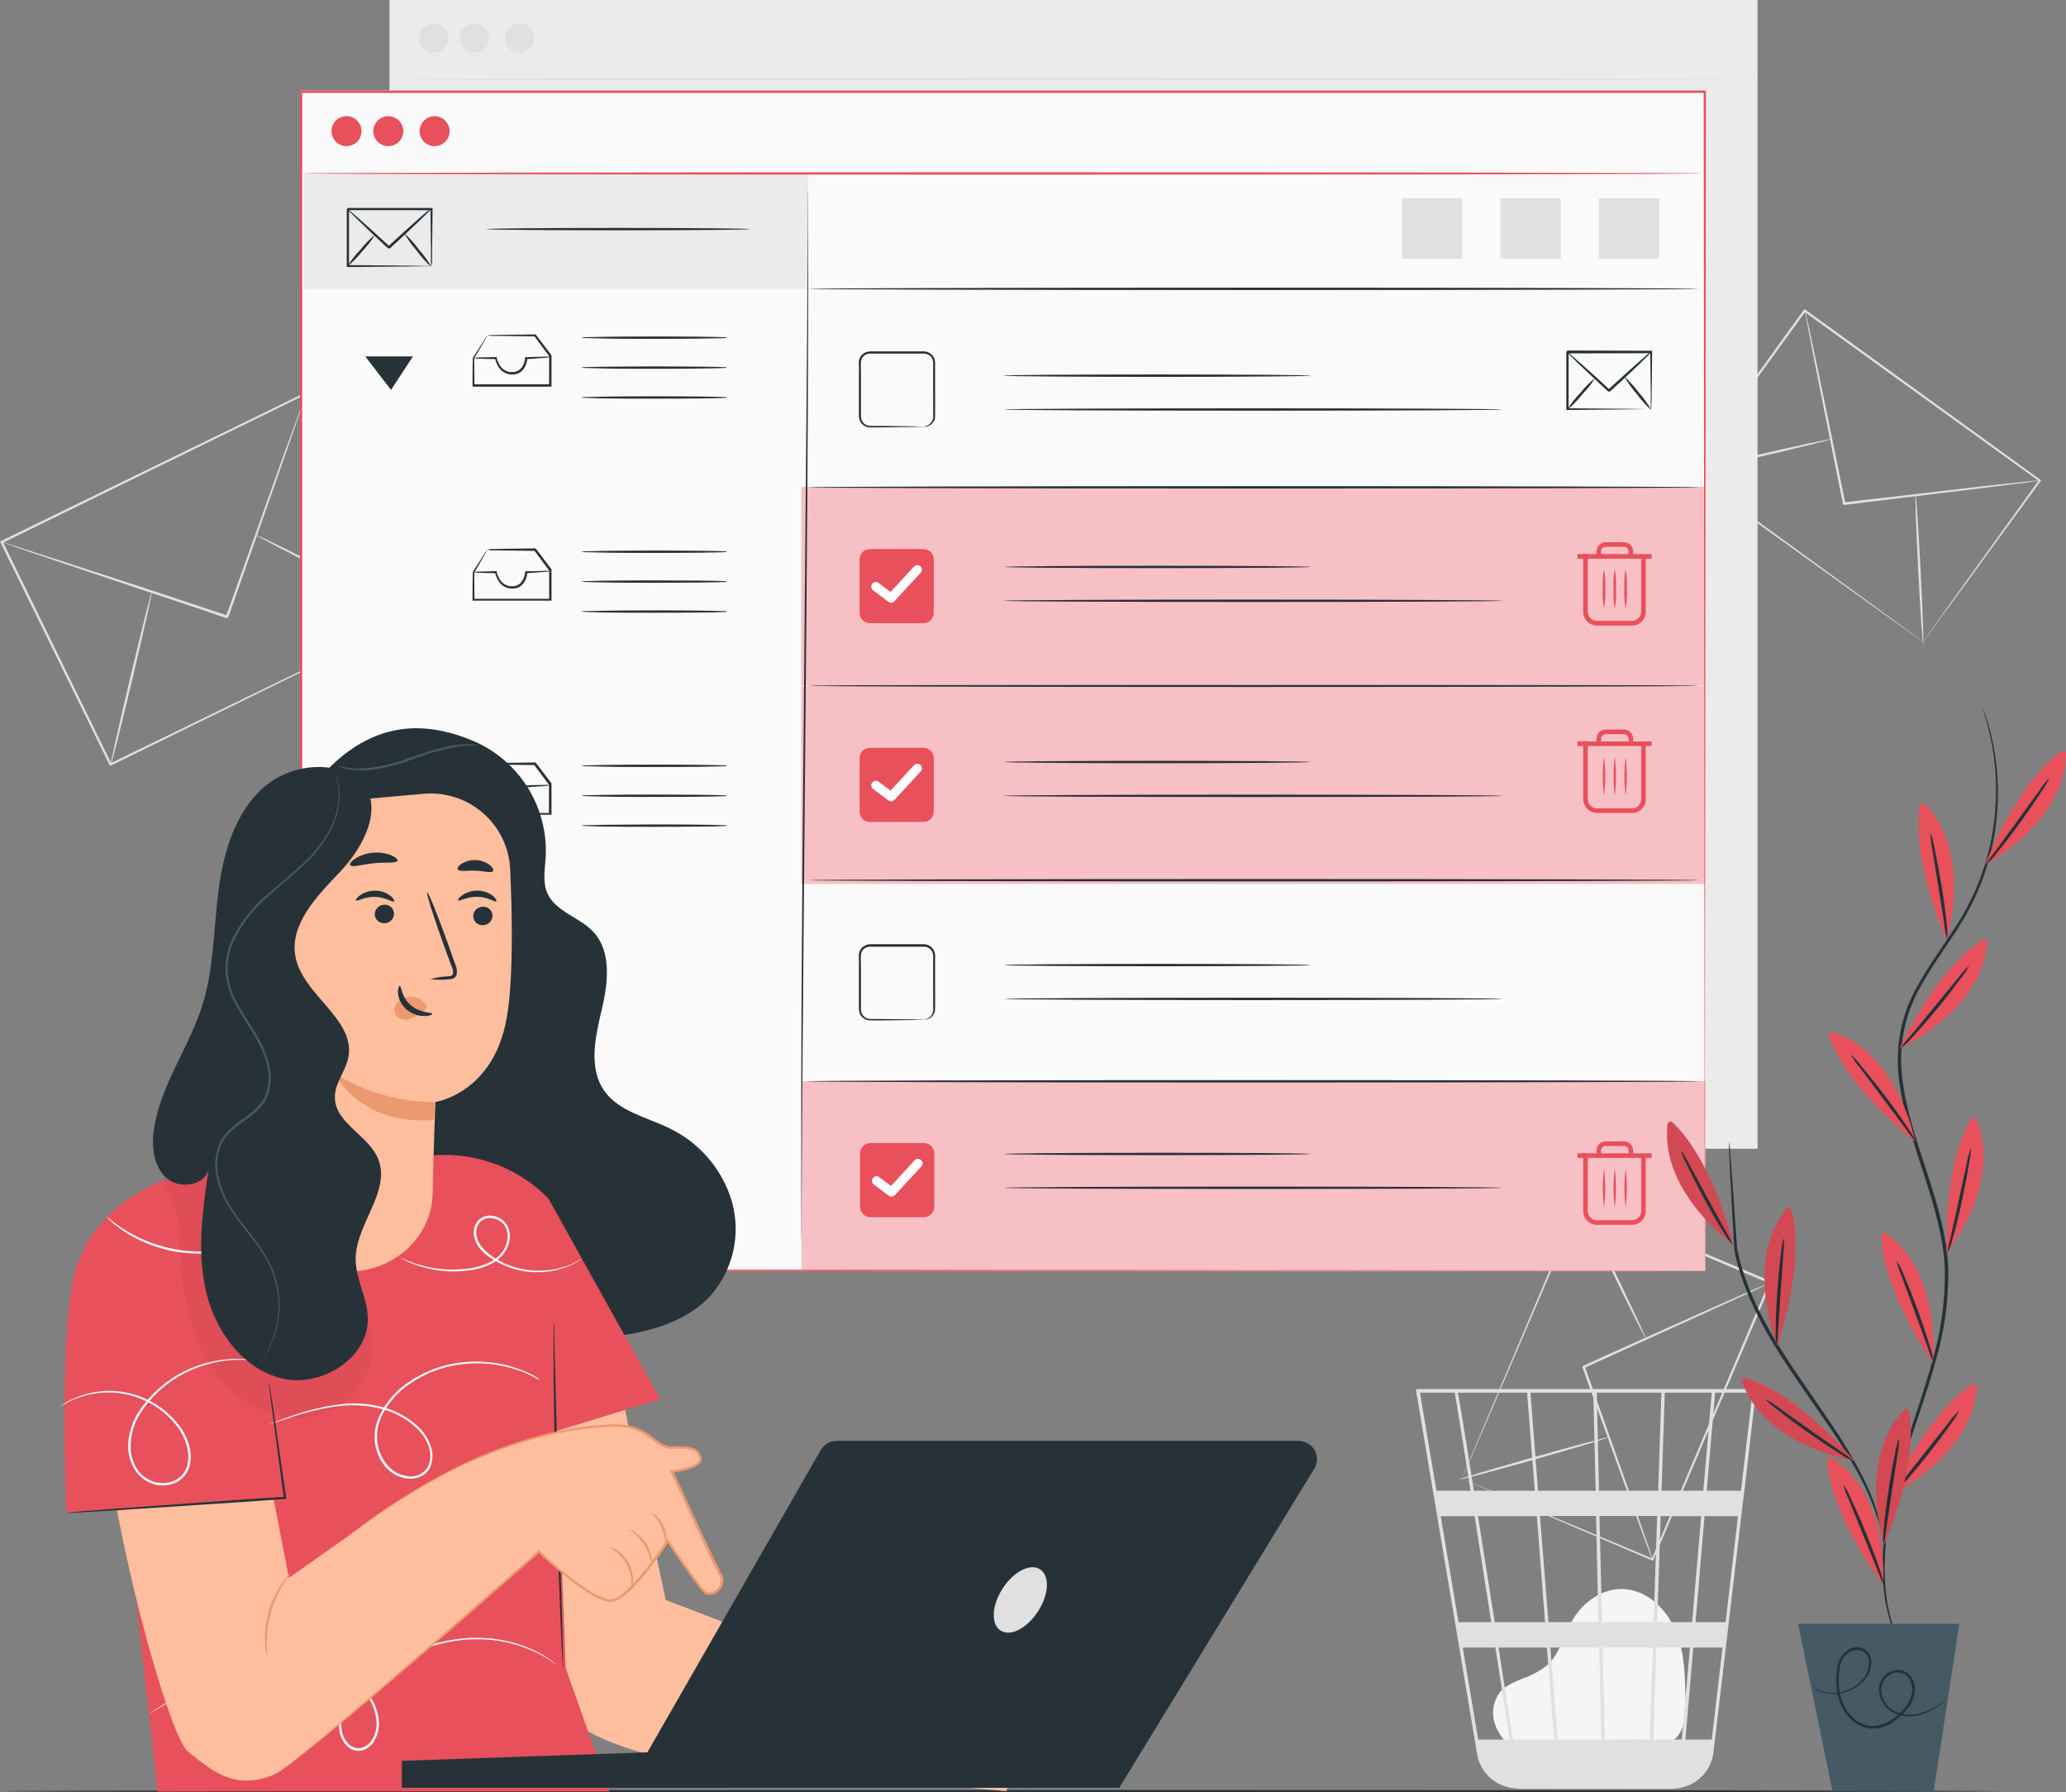 <svg width="754" height="654" viewBox="0 0 754 654" fill="none" xmlns="http://www.w3.org/2000/svg">
<rect x="0" y="0" width="754" height="654" fill="#808080" stroke="none"/>
<g clip-path="url(#clip0_301_8447)">
<path d="M550.6 636.54C547.944 634.272 542.016 627.068 546.592 618.679C548.262 615.611 551.819 614.093 555.025 612.743C558.34 611.628 561.466 610.014 564.293 607.957C569.303 603.687 570.706 596.6 574.029 590.913C577.87 584.376 585.001 579.473 592.549 579.823C601.199 580.207 608.397 587.261 611.67 595.299C614.943 603.337 615.01 612.259 615.127 620.931C615.127 625.734 614.943 631.153 611.419 634.389C608.163 637.374 603.27 637.407 598.861 637.274L551.635 635.823" fill="#F5F5F5"/>
<path d="M640.928 506.847H516.717L539.094 640.075C539.557 642.851 540.8 645.438 542.677 647.537C544.554 649.636 546.989 651.16 549.698 651.932L550.132 652.049C550.5 652.149 550.867 652.266 551.234 652.332C552.071 652.501 552.92 652.601 553.773 652.633V652.749H554.374H609.733C610.754 652.745 611.772 652.639 612.772 652.432C615.999 651.924 618.972 650.379 621.241 648.032C623.51 645.685 624.951 642.663 625.347 639.425L636.152 547.538L636.636 543.886L640.844 507.514L640.928 506.847ZM617.548 591.897H604.79L606.092 553.224H620.855L617.548 591.897ZM622.091 553.224H634.298L629.756 591.897H618.801L622.091 553.224ZM585.669 634.755L584.901 601.169H603.27L602.101 634.689L585.669 634.755ZM565.83 601.169H583.665L584.433 634.755H568.452L565.83 601.169ZM567.216 634.755H552.186C550.767 625.683 548.846 613.91 546.909 601.169H564.527L567.216 634.755ZM565.112 591.897L562.022 553.158H582.479L583.364 591.83L565.112 591.897ZM584.684 591.897L583.732 553.158H604.79L603.504 591.83L584.684 591.897ZM583.581 543.952L582.746 508.148H606.343L605.157 543.952H583.581ZM582.346 543.952H561.321L558.549 508.148H581.477L582.346 543.952ZM560.135 543.952H537.908L535.704 530.127C533.383 515.636 532.514 510.199 532.03 508.148H557.313L560.135 543.952ZM560.87 553.224L563.876 591.897H545.507C544.889 587.978 544.271 584.009 543.636 580.04C542.2 570.901 540.764 561.779 539.411 553.224H560.87ZM544.271 591.897H532.297L525.801 553.224H538.175C540.012 565.115 542.117 578.406 544.221 591.83L544.271 591.897ZM545.74 601.169C547.561 612.843 549.364 624.249 551.001 634.755H539.495L533.85 601.169H545.74ZM603.37 634.755L604.489 601.169H616.747L613.791 634.689L603.37 634.755ZM606.393 543.952L607.579 508.148H624.712L621.64 543.952H606.393ZM530.911 508.148C531.412 510.733 533.667 524.824 536.706 543.952H524.248L518.219 508.148H530.911ZM624.712 634.755H615.11L617.982 601.169H628.653L624.712 634.755ZM635.383 543.952H622.875L625.948 508.148H639.592L635.383 543.952Z" fill="#E0E0E0"/>
<path d="M151.615 224.615C151.615 224.615 151.331 224.098 150.847 223.131L148.693 218.828L140.577 202.452C133.596 188.327 123.627 168.115 111.519 143.584L112.004 143.751L0.785 198.166L0.985 197.583L40.713 278.78L40.179 278.597L120.47 239.59L143.365 228.517L149.544 225.682L151.114 224.949L151.682 224.698L151.181 224.965L149.544 225.682L143.549 228.667L120.838 239.874L40.53 279.314L40.179 279.497L39.995 279.13L0.2 197.983L0 197.583L0.401 197.399L111.686 143.134L112.004 142.984L112.154 143.301L140.977 202.519L148.893 218.895L150.947 223.181L151.615 224.615Z" fill="#E0E0E0"/>
<path d="M111.837 143.434C111.825 143.583 111.792 143.729 111.736 143.868C111.636 144.201 111.503 144.618 111.336 145.118C110.952 146.286 110.417 147.887 109.666 149.905C108.213 154.124 106.142 160.094 103.587 167.448L83.314 225.232L82.746 225.499H82.646H82.512L82.245 225.415L81.711 225.232L80.642 224.882L78.538 224.181L74.396 222.714L66.23 219.996L50.783 214.843L24.648 206.071L7.047 200.084L2.288 198.416L1.052 197.966C0.904 197.928 0.763 197.866 0.635 197.783C0.784 197.794 0.93 197.827 1.069 197.883L2.338 198.25L7.164 199.767L24.849 205.487L51.017 214.009L66.481 219.112L74.663 221.83L78.838 223.214L80.959 223.915L82.011 224.265L82.546 224.432L82.813 224.532H82.946H83.047C82.813 224.648 83.614 224.281 82.529 224.815C90.561 202.302 97.826 181.94 103.103 167.115L109.465 149.788C110.2 147.787 110.801 146.202 111.135 145.068L111.62 143.834L111.837 143.434Z" fill="#E0E0E0"/>
<path d="M55.409 215.977C55.643 215.977 52.47 230.269 48.312 247.779C44.154 265.289 40.58 279.464 40.346 279.381C40.112 279.297 43.302 265.089 47.46 247.579C51.618 230.068 55.175 215.91 55.409 215.977Z" fill="#E0E0E0"/>
<path d="M152.784 225.216C152.684 225.416 139.324 218.879 122.942 210.607C106.56 202.335 93.367 195.448 93.484 195.231C93.601 195.015 106.96 201.552 123.343 209.84C139.725 218.128 152.884 224.999 152.784 225.216Z" fill="#E0E0E0"/>
<path d="M701.847 234.154C701.847 234.154 702.098 233.754 702.599 233.037L704.837 229.885L713.353 217.978L744.197 175.086V175.586L658.362 113.667L658.98 113.567L616.312 172.401L616.229 171.851L677.884 216.644L695.485 229.485L700.177 232.92L701.38 233.82C701.647 234.037 701.797 234.137 701.797 234.154L701.396 233.887L700.194 233.053L695.518 229.718L677.867 217.094L615.811 172.484L615.461 172.318L615.695 171.984L658.295 113.116L658.562 112.766L658.913 113.016L744.665 175.069L744.949 175.269L744.732 175.553L713.504 218.345C709.78 223.348 706.824 227.367 704.87 230.102C703.901 231.419 703.2 232.436 702.615 233.137C702.031 233.837 701.847 234.154 701.847 234.154Z" fill="#E0E0E0"/>
<path d="M744.481 175.303C744.003 175.416 743.517 175.5 743.028 175.553L738.87 176.136L723.557 178.088L673.007 184.241C672.055 183.541 672.74 184.024 672.523 183.858V183.691V183.457L672.439 183.007L672.256 182.09L671.888 180.289C671.638 179.088 671.404 177.888 671.154 176.703C670.686 174.335 670.202 172.001 669.751 169.699C668.832 165.113 667.931 160.677 667.096 156.458C665.426 148.12 663.906 140.449 662.637 134.045C661.368 127.641 660.416 122.555 659.714 118.903L658.963 114.784C658.864 114.305 658.791 113.82 658.746 113.333C658.916 113.793 659.044 114.268 659.13 114.751C659.347 115.751 659.664 117.119 660.048 118.836L663.238 133.845C664.557 140.249 666.127 147.82 667.88 156.241C668.732 160.461 669.651 164.88 670.586 169.466C671.053 171.767 671.521 174.102 672.005 176.47C672.256 177.654 672.49 178.838 672.74 180.039L673.107 181.857L673.291 182.757L673.375 183.224V183.441V183.641C673.174 183.491 673.859 184.008 672.907 183.324L723.49 177.437L738.837 175.77L743.012 175.353C743.499 175.295 743.991 175.278 744.481 175.303Z" fill="#E0E0E0"/>
<path d="M668.181 160.261C668.181 160.494 656.491 163.379 642.063 166.714C627.635 170.05 615.795 172.551 615.728 172.318C615.661 172.084 627.417 169.199 641.863 165.864C656.308 162.529 668.131 160.027 668.181 160.261Z" fill="#E0E0E0"/>
<path d="M701.897 235.238C701.664 235.238 700.829 223.048 700.061 207.989C699.292 192.93 698.858 180.706 699.109 180.689C699.359 180.673 700.161 192.88 700.929 207.939C701.697 222.998 702.131 235.221 701.897 235.238Z" fill="#E0E0E0"/>
<path d="M533.5 539.6L534.802 540.1L538.509 541.634L552.587 547.504L603.22 568.767L602.769 568.95L645.687 467.774L645.921 468.358L576.367 438.807L576.885 438.59L545.724 511.35C541.899 520.238 538.877 527.292 536.773 532.145C535.737 534.53 534.936 536.381 534.368 537.665L533.75 539.099L533.5 539.6C533.5 539.6 533.499 539.433 533.683 539.116C533.867 538.799 534.017 538.316 534.251 537.715L536.539 532.229L545.323 511.433C552.888 493.539 563.592 468.191 576.217 438.274L576.367 437.907L576.735 438.073L646.271 467.491L646.672 467.658L646.488 468.058C630.307 506.063 615.344 541.151 603.404 569.184L603.27 569.501L602.953 569.367L552.253 547.688L538.326 541.684L534.719 540.117L533.5 539.6Z" fill="#E0E0E0"/>
<path d="M603.086 569.1C603.016 568.991 602.96 568.873 602.919 568.75C602.803 568.467 602.669 568.116 602.485 567.699C602.118 566.699 601.6 565.331 600.949 563.614C599.613 559.995 597.726 554.875 595.421 548.605L577.486 498.876C577.954 497.792 577.636 498.576 577.737 498.325H577.853L578.071 498.225L578.505 498.025L579.39 497.625L581.143 496.841L584.6 495.274L591.38 492.222L604.189 486.468L625.898 476.763L640.56 470.292L644.568 468.625L645.62 468.208C645.871 468.108 645.987 468.074 645.987 468.091L645.653 468.291L644.652 468.791L640.71 470.659L626.148 477.33L604.439 487.202L591.647 493.006L584.967 496.057L581.494 497.625L579.824 498.425L578.956 498.809L578.505 499.009L578.288 499.109H578.187C578.271 498.876 577.937 499.66 578.388 498.592C585.285 518.004 591.53 535.581 596.073 548.388C598.277 554.725 600.08 559.878 601.35 563.514C601.934 565.265 602.402 566.632 602.736 567.649C602.869 568.083 602.986 568.433 603.086 568.733C603.104 568.855 603.104 568.979 603.086 569.1Z" fill="#E0E0E0"/>
<path d="M600.682 488.436C600.465 488.537 594.82 477.363 588.09 463.422C581.36 449.48 576.083 438.207 576.3 438.09C576.518 437.974 582.145 449.163 588.875 463.105C595.605 477.046 600.882 488.336 600.682 488.436Z" fill="#E0E0E0"/>
<path d="M532.414 539.9C532.414 539.666 544.538 536.014 559.634 531.745C574.731 527.476 587.072 524.19 587.072 524.441C587.072 524.691 574.948 528.326 559.851 532.595C544.755 536.865 532.481 540.133 532.414 539.9Z" fill="#E0E0E0"/>
<path d="M641.429 0H142.13V419.162H641.429V0Z" fill="#EBEBEB"/>
<path d="M143.098 28.9C143.098 28.667 254.451 28.467 391.771 28.467C529.091 28.467 640.51 28.717 640.51 28.9C640.51 29.084 529.191 29.334 391.821 29.334C254.451 29.334 143.098 29.184 143.098 28.9Z" fill="#E0E0E0"/>
<path d="M158.295 19.261C161.246 19.261 163.639 16.872 163.639 13.925C163.639 10.978 161.246 8.588 158.295 8.588C155.343 8.588 152.951 10.978 152.951 13.925C152.951 16.872 155.343 19.261 158.295 19.261Z" fill="#E0E0E0"/>
<path d="M173.141 19.261C176.092 19.261 178.485 16.872 178.485 13.925C178.485 10.978 176.092 8.588 173.141 8.588C170.189 8.588 167.797 10.978 167.797 13.925C167.797 16.872 170.189 19.261 173.141 19.261Z" fill="#E0E0E0"/>
<path d="M189.606 19.261C192.558 19.261 194.95 16.872 194.95 13.925C194.95 10.978 192.558 8.588 189.606 8.588C186.655 8.588 184.262 10.978 184.262 13.925C184.262 16.872 186.655 19.261 189.606 19.261Z" fill="#E0E0E0"/>
<path d="M730.103 653.566C730.103 653.817 567.132 654 366.154 654C165.175 654 2.104 653.817 2.104 653.566C2.104 653.316 165.041 653.133 366.154 653.133C567.266 653.133 730.103 653.333 730.103 653.566Z" fill="#263238"/>
<path d="M622.141 463.672C622.141 460.62 621.99 292.688 621.773 33.586L622.141 33.903H109.866L110.3 33.47C110.3 189.328 110.3 336.331 110.3 463.555L109.9 463.172L622.224 463.555L109.9 463.939H109.465V463.555C109.465 336.331 109.465 189.328 109.465 33.47V33.036H109.95H622.224H622.591V33.403C622.358 292.688 622.141 460.62 622.141 463.672Z" fill="#FAFAFA"/>
<path d="M622.207 33.586H109.883V463.672H622.207V33.586Z" fill="#FAFAFA"/>
<path d="M294.83 63.27H110.868V105.379H294.83V63.27Z" fill="#EBEBEB"/>
<path d="M157.276 97.274C157.276 97.274 157.276 96.723 157.276 95.723C157.276 94.722 157.276 93.238 157.276 91.487C157.276 87.751 157.176 82.582 157.092 76.345L157.443 76.695H126.933L127.367 76.261V87.118C127.367 90.62 127.367 93.972 127.367 97.124L126.966 96.723L148.859 96.924L155.172 97.04H156.842H157.46C156.745 97.12 156.025 97.153 155.305 97.14L149.077 97.24L126.933 97.44H126.549V97.274C126.549 94.088 126.549 90.737 126.549 87.268V81.898C126.549 80.998 126.549 80.08 126.549 79.163V76.311C126.165 76.695 127.083 75.778 127 75.878H157.51H157.861V76.228C157.861 82.565 157.727 87.802 157.677 91.587C157.677 93.255 157.677 94.689 157.677 95.756C157.592 96.274 157.458 96.782 157.276 97.274Z" fill="#263238"/>
<path d="M157.276 76.278C157.276 76.278 156.925 76.761 156.191 77.512C155.456 78.262 154.37 79.313 153.018 80.614C150.312 83.215 146.521 86.767 142.313 90.62C141.128 90.62 141.979 90.62 141.712 90.62H141.612L141.411 90.436L141.027 90.069L140.242 89.352L138.74 87.951L135.884 85.3L131.024 80.597C129.672 79.296 128.586 78.246 127.835 77.495C127.419 77.134 127.054 76.719 126.749 76.261C126.749 76.261 127.267 76.561 128.069 77.245C128.87 77.929 130.022 78.913 131.408 80.147L136.318 84.549L139.19 87.168L140.71 88.552L141.495 89.269L141.879 89.636L142.079 89.802L142.18 89.903H141.645C145.854 86.034 149.694 82.548 152.517 80.064C153.919 78.829 155.072 77.829 155.857 77.162C156.285 76.8 156.763 76.503 157.276 76.278Z" fill="#263238"/>
<path d="M136.919 85.6C135.561 87.812 133.959 89.865 132.143 91.72C130.55 93.77 128.729 95.633 126.716 97.274C128.077 95.069 129.679 93.022 131.492 91.17C133.088 89.118 134.908 87.249 136.919 85.6Z" fill="#263238"/>
<path d="M157.476 97.457C155.507 95.706 153.737 93.743 152.199 91.604C150.434 89.638 148.888 87.485 147.59 85.184C149.562 86.938 151.332 88.907 152.867 91.054C154.635 93.013 156.18 95.16 157.476 97.457Z" fill="#263238"/>
<path d="M273.722 83.599C273.722 83.849 252.179 84.033 225.627 84.033C199.075 84.033 177.549 83.849 177.549 83.599C177.549 83.349 199.075 83.165 225.627 83.165C252.179 83.165 273.722 83.366 273.722 83.599Z" fill="#263238"/>
<path d="M622.207 250.313H292.509V322.456H622.207V250.313Z" fill="#E8505B"/>
<g opacity="0.8">
<path opacity="0.8" d="M622.207 250.313H292.509V322.456H622.207V250.313Z" fill="white"/>
</g>
<path d="M337.03 272.877H317.474C315.399 272.877 313.717 274.557 313.717 276.629V296.157C313.717 298.23 315.399 299.909 317.474 299.909H337.03C339.105 299.909 340.787 298.23 340.787 296.157V276.629C340.787 274.557 339.105 272.877 337.03 272.877Z" fill="#E8505B"/>
<path d="M325.206 292.388C324.845 292.388 324.493 292.271 324.204 292.054L318.744 287.952C318.547 287.83 318.378 287.668 318.247 287.476C318.116 287.285 318.027 287.069 317.985 286.841C317.942 286.613 317.948 286.379 318.001 286.154C318.054 285.929 318.154 285.717 318.294 285.532C318.433 285.347 318.61 285.193 318.812 285.08C319.015 284.968 319.239 284.898 319.469 284.876C319.7 284.854 319.933 284.881 320.153 284.954C320.373 285.027 320.576 285.145 320.748 285.3L325.006 288.486L333.556 279.214C333.857 278.888 334.275 278.696 334.719 278.679C335.162 278.662 335.593 278.821 335.919 279.122C336.245 279.423 336.437 279.84 336.454 280.283C336.472 280.725 336.312 281.156 336.011 281.482L326.442 291.854C326.284 292.024 326.093 292.159 325.88 292.251C325.668 292.343 325.438 292.39 325.206 292.388Z" fill="white"/>
<path d="M622.207 177.804H292.509V249.946H622.207V177.804Z" fill="#E8505B"/>
<path d="M620.22 250.23C620.22 250.48 547.377 250.664 457.533 250.664C367.69 250.664 294.847 250.48 294.847 250.23C294.847 249.98 367.673 249.796 457.533 249.796C547.394 249.796 620.22 249.996 620.22 250.23Z" fill="#263238"/>
<path d="M622.374 394.548H292.676V463.672H622.374V394.548Z" fill="#E8505B"/>
<g opacity="0.8">
<path opacity="0.8" d="M622.374 394.548H292.676V463.672H622.374V394.548Z" fill="white"/>
</g>
<path d="M337.197 417.095H317.642C315.567 417.095 313.884 418.775 313.884 420.847V440.375C313.884 442.447 315.567 444.127 317.642 444.127H337.197C339.272 444.127 340.954 442.447 340.954 440.375V420.847C340.954 418.775 339.272 417.095 337.197 417.095Z" fill="#E8505B"/>
<path d="M325.373 436.639C325.012 436.639 324.66 436.522 324.371 436.306L318.911 432.203C318.556 431.938 318.322 431.543 318.259 431.105C318.197 430.667 318.311 430.222 318.577 429.869C318.842 429.515 319.238 429.281 319.676 429.218C320.115 429.156 320.56 429.27 320.915 429.535L325.173 432.737L333.723 423.465C333.866 423.287 334.045 423.141 334.247 423.035C334.449 422.929 334.671 422.865 334.899 422.848C335.126 422.831 335.355 422.861 335.571 422.936C335.787 423.011 335.985 423.129 336.153 423.283C336.321 423.437 336.456 423.624 336.549 423.833C336.642 424.041 336.691 424.266 336.693 424.494C336.696 424.722 336.651 424.948 336.562 425.159C336.474 425.369 336.343 425.559 336.178 425.716L326.559 436.106C326.407 436.269 326.224 436.401 326.02 436.492C325.817 436.584 325.597 436.634 325.373 436.639Z" fill="white"/>
<g opacity="0.8">
<path opacity="0.8" d="M622.207 177.804H292.509V249.946H622.207V177.804Z" fill="white"/>
</g>
<path d="M337.03 200.351H317.474C315.399 200.351 313.717 202.031 313.717 204.103V223.631C313.717 225.704 315.399 227.384 317.474 227.384H337.03C339.105 227.384 340.787 225.704 340.787 223.631V204.103C340.787 202.031 339.105 200.351 337.03 200.351Z" fill="#E8505B"/>
<path d="M325.206 219.896C324.845 219.896 324.493 219.779 324.204 219.562L318.744 215.46C318.547 215.337 318.378 215.175 318.247 214.984C318.116 214.793 318.027 214.576 317.985 214.349C317.942 214.121 317.948 213.887 318.001 213.662C318.054 213.436 318.154 213.224 318.294 213.04C318.433 212.855 318.61 212.701 318.812 212.588C319.015 212.475 319.239 212.406 319.469 212.384C319.7 212.362 319.933 212.389 320.153 212.462C320.373 212.535 320.576 212.653 320.748 212.808L325.006 215.993L333.556 206.721C333.855 206.397 334.271 206.204 334.713 206.186C335.154 206.167 335.585 206.323 335.911 206.621C336.074 206.769 336.206 206.949 336.3 207.148C336.393 207.348 336.446 207.564 336.455 207.784C336.465 208.004 336.43 208.224 336.354 208.431C336.278 208.638 336.161 208.828 336.011 208.989L326.442 219.362C326.284 219.532 326.093 219.667 325.88 219.759C325.668 219.85 325.438 219.897 325.206 219.896Z" fill="white"/>
<path d="M622.141 463.672C622.141 460.62 621.99 292.688 621.773 33.586L622.141 33.903H109.866L110.3 33.47C110.3 189.328 110.3 336.331 110.3 463.555L109.9 463.172L622.224 463.555L109.9 463.939H109.465V463.555C109.465 336.331 109.465 189.328 109.465 33.47V33.036H109.95H622.224H622.591V33.403C622.358 292.688 622.141 460.62 622.141 463.672Z" fill="#E8505B"/>
<path d="M110.885 63.287C110.885 63.037 225.126 62.853 366.037 62.853C506.947 62.853 621.222 63.037 621.222 63.287C621.222 63.537 506.997 63.721 366.037 63.721C225.076 63.721 110.885 63.521 110.885 63.287Z" fill="#E8505B"/>
<path d="M126.465 53.331C129.491 53.331 131.943 50.882 131.943 47.861C131.943 44.84 129.491 42.392 126.465 42.392C123.44 42.392 120.988 44.84 120.988 47.861C120.988 50.882 123.44 53.331 126.465 53.331Z" fill="#E8505B"/>
<path d="M141.712 53.331C144.737 53.331 147.189 50.882 147.189 47.861C147.189 44.84 144.737 42.392 141.712 42.392C138.687 42.392 136.235 44.84 136.235 47.861C136.235 50.882 138.687 53.331 141.712 53.331Z" fill="#E8505B"/>
<path d="M162.486 44.009C163.252 44.774 163.773 45.749 163.984 46.81C164.195 47.871 164.087 48.97 163.672 49.97C163.257 50.969 162.555 51.823 161.655 52.424C160.754 53.025 159.695 53.346 158.612 53.346C157.529 53.346 156.47 53.025 155.569 52.424C154.669 51.823 153.966 50.969 153.552 49.97C153.137 48.97 153.028 47.871 153.24 46.81C153.451 45.749 153.972 44.774 154.738 44.009C155.246 43.501 155.85 43.097 156.515 42.822C157.18 42.547 157.892 42.406 158.612 42.406C159.332 42.406 160.044 42.547 160.709 42.822C161.374 43.097 161.978 43.501 162.486 44.009Z" fill="#E8505B"/>
<path d="M177.933 122.288C178.327 122.24 178.725 122.24 179.119 122.288L182.592 122.188L195.317 122.021H195.484L195.585 122.155L201.196 129.526L201.279 129.643V129.776C201.279 133.111 201.279 136.813 201.279 140.649V141.083H195.735H172.823H172.456V140.632C172.456 136.864 172.456 133.512 172.556 130.627L176.464 124.506C176.901 123.734 177.392 122.993 177.933 122.288C177.861 122.512 177.76 122.725 177.633 122.922L176.681 124.59L173.074 130.743V130.593C173.074 133.428 173.074 136.78 173.157 140.599L172.79 140.232H195.702H200.828L200.394 140.666C200.394 136.83 200.394 133.161 200.394 129.793L200.478 130.026L194.967 122.605L195.251 122.739L182.659 122.572H179.152C178.738 122.514 178.33 122.419 177.933 122.288Z" fill="#263238"/>
<path d="M200.895 130.26C200.105 130.472 199.292 130.584 198.474 130.593C196.937 130.726 194.733 130.877 192.111 131.043L192.462 130.676C192.398 132.07 191.941 133.417 191.143 134.562C190.707 135.191 190.137 135.715 189.473 136.096C188.739 136.435 187.943 136.623 187.135 136.647C186.274 136.682 185.416 136.527 184.622 136.193C183.828 135.858 183.118 135.353 182.542 134.712C181.585 133.567 180.941 132.194 180.672 130.727L181.04 131.027C178.601 131.027 176.564 130.943 175.145 130.877C174.396 130.891 173.65 130.807 172.924 130.626C173.653 130.469 174.399 130.402 175.145 130.426C176.564 130.426 178.601 130.31 181.04 130.26H181.273V130.576C181.557 131.881 182.16 133.096 183.027 134.112C183.52 134.663 184.129 135.099 184.81 135.387C185.491 135.675 186.228 135.809 186.968 135.779C187.65 135.777 188.323 135.623 188.938 135.329C189.518 135.03 190.02 134.602 190.408 134.078C191.117 133.069 191.543 131.889 191.644 130.66V130.31H191.961C194.6 130.226 196.804 130.176 198.357 130.16C199.204 130.085 200.057 130.119 200.895 130.26Z" fill="#263238"/>
<path d="M263.669 123.206C264.134 123.101 264.611 123.056 265.088 123.072V123.339C261.748 123.506 251.411 123.639 239.287 123.639C231.773 123.639 224.959 123.639 220.033 123.506L214.205 123.372C213.488 123.396 212.771 123.34 212.067 123.206C212.771 123.071 213.488 123.015 214.205 123.039L220.033 122.905C224.959 122.822 231.722 122.772 239.287 122.772C251.411 122.772 261.681 122.905 265.088 123.072V123.339C264.611 123.366 264.132 123.321 263.669 123.206Z" fill="#263238"/>
<path d="M263.669 134.129C264.132 134.013 264.611 133.968 265.088 133.996V134.262C261.748 134.429 251.411 134.562 239.287 134.562C231.773 134.562 224.959 134.562 220.033 134.429L214.205 134.296C213.488 134.309 212.773 134.253 212.067 134.129C212.771 133.992 213.488 133.931 214.205 133.945L220.033 133.812C224.959 133.812 231.722 133.695 239.287 133.695C251.411 133.695 261.681 133.812 265.088 133.996V134.262C264.612 134.268 264.136 134.223 263.669 134.129Z" fill="#263238"/>
<path d="M263.669 145.035C264.134 144.93 264.611 144.885 265.088 144.902V145.169C261.748 145.352 251.411 145.469 239.287 145.469C231.773 145.469 224.959 145.469 220.033 145.352L214.205 145.202C213.488 145.226 212.771 145.17 212.067 145.035C212.773 144.911 213.488 144.855 214.205 144.868L220.033 144.735C224.959 144.652 231.722 144.602 239.287 144.602C251.411 144.602 261.681 144.735 265.088 144.902V145.169C264.611 145.196 264.132 145.151 263.669 145.035Z" fill="#263238"/>
<path d="M177.933 200.451C178.323 200.373 178.721 200.339 179.119 200.351L182.592 200.267L195.317 200.101H195.484L195.585 200.234L201.196 207.605L201.279 207.722V207.855C201.279 211.19 201.279 214.893 201.279 218.728V219.162H195.735H172.823H172.456V218.795C172.456 215.026 172.456 211.674 172.556 208.789V208.706L176.464 202.585C176.891 201.866 177.365 201.175 177.883 200.517C177.811 200.741 177.71 200.954 177.583 201.151L176.631 202.819L173.09 209.006V208.856C173.09 211.691 173.09 215.043 173.174 218.862L172.806 218.495H195.718H200.845L200.411 218.928C200.411 215.093 200.411 211.424 200.411 208.055L200.494 208.289L194.983 200.868L195.267 201.001L182.676 200.834H179.169C178.746 200.745 178.332 200.616 177.933 200.451Z" fill="#263238"/>
<path d="M200.895 208.372C200.105 208.585 199.292 208.697 198.474 208.706C196.937 208.839 194.733 208.989 192.111 209.156L192.462 208.789C192.398 210.183 191.941 211.53 191.143 212.675C190.707 213.304 190.137 213.828 189.473 214.209C188.739 214.548 187.943 214.735 187.135 214.759C186.274 214.795 185.416 214.64 184.622 214.306C183.828 213.971 183.118 213.465 182.542 212.825C181.585 211.68 180.941 210.307 180.672 208.839L181.04 209.139C178.601 209.139 176.564 209.056 175.145 208.989C174.398 209.015 173.651 208.942 172.924 208.773C173.653 208.614 174.398 208.541 175.145 208.556L181.04 208.406H181.273V208.723C181.557 210.027 182.16 211.242 183.027 212.258C183.52 212.809 184.129 213.245 184.81 213.533C185.491 213.822 186.228 213.956 186.968 213.926C187.65 213.923 188.323 213.769 188.938 213.475C189.518 213.176 190.02 212.748 190.408 212.225C191.117 211.215 191.543 210.035 191.644 208.806V208.456H191.961C194.6 208.456 196.804 208.322 198.357 208.306C199.202 208.22 200.055 208.243 200.895 208.372Z" fill="#263238"/>
<path d="M263.669 201.318C264.134 201.213 264.611 201.168 265.088 201.184V201.451C261.748 201.618 251.411 201.751 239.287 201.751C231.773 201.751 224.959 201.751 220.033 201.618L214.205 201.485C213.488 201.509 212.771 201.453 212.067 201.318C212.771 201.183 213.488 201.127 214.205 201.151L220.033 201.018C224.959 200.934 231.722 200.884 239.287 200.884C251.411 200.884 261.681 201.018 265.088 201.184V201.451C264.611 201.468 264.134 201.423 263.669 201.318Z" fill="#263238"/>
<path d="M263.669 212.241C264.132 212.125 264.611 212.08 265.088 212.108V212.341C261.748 212.508 251.411 212.642 239.287 212.642C231.773 212.642 224.959 212.642 220.033 212.508L214.205 212.375C213.488 212.388 212.773 212.332 212.067 212.208C212.771 212.072 213.488 212.01 214.205 212.025L220.033 211.891C224.959 211.808 231.722 211.774 239.287 211.774C251.411 211.774 261.681 211.891 265.088 212.075V212.341C264.613 212.358 264.137 212.324 263.669 212.241Z" fill="#263238"/>
<path d="M263.669 223.147C264.134 223.043 264.611 222.998 265.088 223.014V223.281C261.748 223.464 251.411 223.581 239.287 223.581C231.773 223.581 224.959 223.581 220.033 223.464L214.205 223.314C213.488 223.338 212.771 223.282 212.067 223.147C212.773 223.023 213.488 222.967 214.205 222.981L220.033 222.847C224.959 222.764 231.722 222.714 239.287 222.714C251.411 222.714 261.681 222.847 265.088 223.014V223.281C264.611 223.308 264.132 223.263 263.669 223.147Z" fill="#263238"/>
<path d="M177.933 278.564C178.323 278.485 178.721 278.452 179.119 278.464L182.592 278.38L195.317 278.213H195.484L195.585 278.347L201.196 285.718L201.279 285.835V285.968C201.279 289.303 201.279 293.005 201.279 296.841V297.275H195.735H172.823H172.456V296.908C172.456 293.139 172.456 289.787 172.556 286.902L176.464 280.782C176.891 280.062 177.365 279.371 177.883 278.714C177.811 278.937 177.71 279.15 177.583 279.347L176.631 281.015L173.024 287.169V287.019C173.024 289.854 173.024 293.205 173.107 297.024L172.74 296.658H195.651H200.778L200.344 297.091C200.344 293.256 200.344 289.587 200.344 286.218L200.428 286.452L194.917 279.031L195.201 279.164L182.609 278.997H179.102C178.7 278.888 178.309 278.743 177.933 278.564Z" fill="#263238"/>
<path d="M200.895 286.485C200.105 286.697 199.292 286.809 198.474 286.818C196.937 286.952 194.733 287.102 192.111 287.268L192.462 286.902C192.398 288.295 191.941 289.642 191.143 290.787C190.707 291.416 190.137 291.94 189.473 292.321C188.74 292.663 187.943 292.845 187.135 292.855C186.275 292.897 185.416 292.747 184.621 292.415C183.827 292.083 183.116 291.578 182.542 290.937C181.585 289.792 180.941 288.419 180.672 286.952L181.04 287.252C178.601 287.252 176.564 287.252 175.145 287.102C174.398 287.127 173.651 287.054 172.924 286.885C173.653 286.726 174.398 286.653 175.145 286.668L181.04 286.518H181.273V286.835C181.557 288.14 182.16 289.354 183.027 290.37C183.52 290.922 184.129 291.357 184.81 291.646C185.491 291.934 186.228 292.068 186.968 292.038C187.65 292.035 188.323 291.881 188.938 291.588C189.518 291.289 190.02 290.861 190.408 290.337C191.117 289.327 191.543 288.147 191.644 286.918V286.568H191.961C194.6 286.468 196.804 286.435 198.357 286.418C199.202 286.333 200.055 286.355 200.895 286.485Z" fill="#263238"/>
<path d="M263.669 279.431C264.134 279.326 264.611 279.281 265.088 279.297V279.564C261.748 279.731 251.411 279.864 239.287 279.864C231.773 279.864 224.959 279.864 220.033 279.731L214.205 279.597C213.488 279.621 212.771 279.565 212.067 279.431C212.771 279.296 213.488 279.24 214.205 279.264L220.033 279.13C224.959 279.047 231.722 278.997 239.287 278.997C251.411 278.997 261.681 279.13 265.088 279.297V279.564C264.611 279.58 264.134 279.536 263.669 279.431Z" fill="#263238"/>
<path d="M263.669 290.354C264.132 290.238 264.611 290.193 265.088 290.22V290.487C261.748 290.654 251.411 290.787 239.287 290.787C231.773 290.787 224.959 290.787 220.033 290.654L214.205 290.52C213.488 290.534 212.773 290.478 212.067 290.354C212.771 290.217 213.488 290.156 214.205 290.17L220.033 290.037C224.959 289.953 231.722 289.92 239.287 289.92C251.411 289.92 261.681 290.037 265.088 290.22V290.487C264.612 290.492 264.136 290.448 263.669 290.354Z" fill="#263238"/>
<path d="M263.669 301.26C264.134 301.155 264.611 301.11 265.088 301.126V301.393C261.748 301.577 251.411 301.693 239.287 301.693C231.773 301.693 224.959 301.693 220.033 301.577L214.205 301.427C213.488 301.451 212.771 301.395 212.067 301.26C212.773 301.136 213.488 301.08 214.205 301.093L220.033 300.96C224.959 300.96 231.722 300.826 239.287 300.826C251.411 300.826 261.681 300.96 265.088 301.126V301.393C264.611 301.421 264.132 301.376 263.669 301.26Z" fill="#263238"/>
<path d="M595.622 228.267H582.897C582.232 228.279 581.571 228.157 580.954 227.911C580.336 227.664 579.774 227.298 579.3 226.832C578.826 226.366 578.45 225.811 578.193 225.199C577.936 224.586 577.803 223.929 577.803 223.265V202.085H579.473V223.198C579.473 223.643 579.562 224.084 579.735 224.494C579.908 224.904 580.162 225.275 580.481 225.586C580.8 225.897 581.178 226.141 581.593 226.304C582.008 226.466 582.451 226.544 582.897 226.533H595.622C596.508 226.533 597.357 226.182 597.983 225.556C598.61 224.931 598.962 224.082 598.962 223.198V202.819H600.632V223.198C600.641 223.86 600.517 224.518 600.27 225.133C600.022 225.748 599.654 226.307 599.188 226.779C598.722 227.25 598.167 227.625 597.555 227.88C596.942 228.136 596.285 228.268 595.622 228.267Z" fill="#E8505B"/>
<path d="M602.802 202.185H575.716V203.853H602.802V202.185Z" fill="#E8505B"/>
<path d="M584.333 203.036H582.663V201.185C582.663 200.3 583.015 199.452 583.641 198.826C584.267 198.201 585.117 197.85 586.003 197.85H592.683C593.568 197.85 594.418 198.201 595.044 198.826C595.671 199.452 596.022 200.3 596.022 201.185V202.669H594.353V201.185C594.353 200.743 594.177 200.318 593.863 200.006C593.55 199.693 593.125 199.517 592.683 199.517H586.003C585.56 199.517 585.135 199.693 584.822 200.006C584.509 200.318 584.333 200.743 584.333 201.185V203.036Z" fill="#E8505B"/>
<path d="M585.401 222.03C584.973 219.665 584.827 217.258 584.967 214.859C584.828 212.466 584.973 210.064 585.401 207.705C585.84 210.063 585.985 212.466 585.836 214.859C585.986 217.258 585.84 219.667 585.401 222.03Z" fill="#E8505B"/>
<path d="M589.326 222.03C588.898 219.665 588.752 217.258 588.892 214.859C588.752 212.466 588.898 210.064 589.326 207.705C589.764 210.063 589.91 212.466 589.76 214.859C589.91 217.258 589.765 219.667 589.326 222.03Z" fill="#E8505B"/>
<path d="M593.284 222.03C592.855 219.665 592.71 217.258 592.85 214.859C592.71 212.466 592.856 210.064 593.284 207.705C593.722 210.063 593.868 212.466 593.718 214.859C593.868 217.258 593.722 219.667 593.284 222.03Z" fill="#E8505B"/>
<path d="M595.622 296.641H582.897C581.547 296.636 580.254 296.099 579.3 295.146C578.346 294.193 577.808 292.902 577.803 291.554V270.442H579.473V291.554C579.473 292.461 579.834 293.331 580.476 293.972C581.118 294.613 581.989 294.973 582.897 294.973H595.622C596.515 294.951 597.365 294.581 597.989 293.943C598.613 293.304 598.962 292.447 598.962 291.554V271.176H600.632V291.554C600.643 292.218 600.521 292.878 600.275 293.494C600.028 294.111 599.66 294.672 599.194 295.146C598.728 295.619 598.172 295.995 597.559 296.252C596.945 296.509 596.287 296.641 595.622 296.641Z" fill="#E8505B"/>
<path d="M602.802 270.542H575.716V272.21H602.802V270.542Z" fill="#E8505B"/>
<path d="M584.333 271.392H582.663V269.541C582.663 268.657 583.015 267.808 583.641 267.183C584.267 266.557 585.117 266.206 586.003 266.206H592.683C593.568 266.206 594.418 266.557 595.044 267.183C595.671 267.808 596.022 268.657 596.022 269.541V271.026H594.353V269.541C594.353 269.099 594.177 268.675 593.863 268.362C593.55 268.049 593.125 267.874 592.683 267.874H586.003C585.56 267.874 585.135 268.049 584.822 268.362C584.509 268.675 584.333 269.099 584.333 269.541V271.392Z" fill="#E8505B"/>
<path d="M585.402 290.387C584.823 285.63 584.823 280.82 585.402 276.062C585.98 280.82 585.98 285.63 585.402 290.387Z" fill="#E8505B"/>
<path d="M589.326 290.387C588.747 285.63 588.747 280.82 589.326 276.062C589.905 280.82 589.905 285.63 589.326 290.387Z" fill="#E8505B"/>
<path d="M593.284 290.387C592.705 285.63 592.705 280.82 593.284 276.062C593.863 280.82 593.863 285.63 593.284 290.387Z" fill="#E8505B"/>
<path d="M595.622 446.912H582.897C582.232 446.923 581.571 446.802 580.954 446.556C580.336 446.309 579.774 445.942 579.3 445.477C578.826 445.011 578.45 444.456 578.193 443.843C577.936 443.231 577.803 442.573 577.803 441.909V420.797H579.473V441.909C579.473 442.354 579.562 442.795 579.735 443.205C579.908 443.615 580.162 443.987 580.481 444.298C580.8 444.608 581.178 444.852 581.593 445.015C582.008 445.178 582.451 445.256 582.897 445.245H595.622C596.508 445.245 597.357 444.893 597.983 444.268C598.61 443.642 598.962 442.794 598.962 441.909V421.464H600.632V441.843C600.641 442.505 600.517 443.163 600.27 443.778C600.022 444.392 599.654 444.952 599.188 445.423C598.722 445.895 598.167 446.27 597.555 446.525C596.942 446.781 596.285 446.912 595.622 446.912Z" fill="#E8505B"/>
<path d="M602.802 420.83H575.716V422.498H602.802V420.83Z" fill="#E8505B"/>
<path d="M584.333 421.681H582.663V419.813C582.663 418.928 583.015 418.08 583.641 417.454C584.267 416.829 585.117 416.478 586.003 416.478H592.683C593.568 416.478 594.418 416.829 595.044 417.454C595.671 418.08 596.022 418.928 596.022 419.813V421.314H594.353V419.813C594.353 419.371 594.177 418.946 593.863 418.634C593.55 418.321 593.125 418.145 592.683 418.145H586.003C585.56 418.145 585.135 418.321 584.822 418.634C584.509 418.946 584.333 419.371 584.333 419.813V421.681Z" fill="#E8505B"/>
<path d="M585.402 440.675C584.823 435.918 584.823 431.108 585.402 426.35C585.98 431.108 585.98 435.918 585.402 440.675Z" fill="#E8505B"/>
<path d="M589.326 440.675C588.747 435.918 588.747 431.108 589.326 426.35C589.905 431.108 589.905 435.918 589.326 440.675Z" fill="#E8505B"/>
<path d="M593.284 440.675C592.705 435.918 592.705 431.108 593.284 426.35C593.863 431.108 593.863 435.918 593.284 440.675Z" fill="#E8505B"/>
<path d="M602.535 149.471C602.475 148.956 602.447 148.438 602.452 147.92C602.452 146.836 602.452 145.435 602.452 143.668C602.452 139.949 602.335 134.779 602.268 128.525L602.619 128.876L572.042 128.959L572.476 128.525V134.012C572.476 135.83 572.476 137.614 572.476 139.365C572.476 142.867 572.476 146.236 572.476 149.371L572.075 148.971L593.952 149.171L600.281 149.271H601.951H602.569C601.851 149.308 601.132 149.308 600.415 149.271L594.186 149.388L572.042 149.588H571.641V149.187C571.641 146.002 571.641 142.634 571.641 139.182V128.342C571.257 128.725 572.176 127.808 572.075 127.892L602.602 127.992H602.953V128.325C602.953 134.662 602.819 139.915 602.786 143.684C602.786 145.352 602.786 146.803 602.686 147.853C602.676 148.396 602.626 148.936 602.535 149.471Z" fill="#263238"/>
<path d="M602.535 128.525C602.23 128.983 601.865 129.398 601.45 129.759C600.698 130.51 599.613 131.577 598.26 132.878C595.555 135.479 591.781 139.015 587.556 142.884H586.955L586.854 142.784L586.671 142.6L586.27 142.25L585.502 141.533L583.982 140.132L581.143 137.481L576.35 132.945C574.998 131.644 573.912 130.577 573.177 129.826C572.762 129.465 572.397 129.05 572.092 128.592C572.566 128.871 573.009 129.201 573.411 129.576C574.213 130.26 575.365 131.244 576.751 132.494L581.661 136.88L584.55 139.498L586.07 140.899L586.838 141.6L587.239 141.967L587.439 142.15H587.539C587.272 142.15 588.14 142.15 586.955 142.15C591.163 138.264 595.02 134.796 597.826 132.311C599.245 131.06 600.398 130.076 601.166 129.393C601.583 129.046 602.044 128.755 602.535 128.525Z" fill="#263238"/>
<path d="M582.179 137.897C580.8 140.084 579.193 142.118 577.386 143.968C575.794 146.019 573.973 147.882 571.958 149.521C573.312 147.306 574.914 145.252 576.735 143.401C578.334 141.366 580.16 139.519 582.179 137.897Z" fill="#263238"/>
<path d="M602.719 149.704C600.755 147.948 598.986 145.986 597.442 143.851C595.683 141.889 594.143 139.742 592.85 137.447C594.814 139.204 596.583 141.166 598.127 143.301C599.892 145.257 601.433 147.405 602.719 149.704Z" fill="#263238"/>
<path d="M620.22 105.395C620.22 105.628 547.377 105.829 457.533 105.829C367.69 105.829 294.83 105.612 294.83 105.395C294.83 105.178 367.657 104.961 457.517 104.961C547.377 104.961 620.22 105.162 620.22 105.395Z" fill="#263238"/>
<path d="M620.22 177.821C620.22 178.054 547.377 178.254 457.533 178.254C367.69 178.254 294.83 178.054 294.83 177.821C294.83 177.587 367.657 177.387 457.517 177.387C547.377 177.387 620.22 177.571 620.22 177.821Z" fill="#263238"/>
<path d="M620.22 321.172C620.22 321.405 547.377 321.605 457.533 321.605C367.69 321.605 294.83 321.405 294.83 321.172C294.83 320.938 367.657 320.738 457.517 320.738C547.377 320.738 620.22 320.922 620.22 321.172Z" fill="#263238"/>
<path d="M620.22 394.548C620.22 394.798 547.377 394.981 457.533 394.981C367.69 394.981 294.847 394.798 294.847 394.548C294.847 394.298 367.673 394.114 457.533 394.114C547.394 394.114 620.22 394.314 620.22 394.548Z" fill="#263238"/>
<path d="M337.046 155.641C337.046 155.641 337.414 155.641 338.048 155.408C338.968 155.116 339.736 154.475 340.186 153.623C340.837 152.539 340.503 150.922 340.553 149.087C340.603 147.253 340.553 145.168 340.553 142.884C340.553 140.599 340.553 138.048 340.553 135.363C340.553 134.679 340.553 133.995 340.553 133.295C340.611 132.629 340.554 131.957 340.386 131.31C340.176 130.673 339.778 130.115 339.245 129.707C338.711 129.3 338.068 129.062 337.397 129.026H317.475C316.7 129.032 315.952 129.306 315.358 129.802C314.764 130.298 314.361 130.984 314.218 131.744C314.101 133.278 314.218 135.079 314.218 136.747C314.218 140.082 314.218 143.251 314.218 146.302C314.218 147.82 314.218 149.304 314.218 150.755C314.173 151.429 314.207 152.106 314.318 152.773C314.461 153.404 314.779 153.982 315.237 154.44C315.677 154.859 316.218 155.157 316.807 155.308C317.408 155.41 318.018 155.443 318.627 155.408H322.251L333.155 155.541L336.128 155.625C336.475 155.616 336.822 155.644 337.163 155.708C336.82 155.755 336.471 155.755 336.128 155.708L333.155 155.791L322.251 155.941H318.627C317.963 155.989 317.295 155.955 316.64 155.841C315.91 155.677 315.24 155.314 314.703 154.793C314.167 154.272 313.785 153.614 313.6 152.89C313.458 152.165 313.413 151.425 313.467 150.688C313.467 149.237 313.467 147.753 313.467 146.236C313.467 143.184 313.467 139.999 313.467 136.68V134.179C313.41 133.307 313.41 132.432 313.467 131.56C313.663 130.617 314.178 129.771 314.927 129.163C315.675 128.555 316.61 128.224 317.575 128.225H337.414C338.236 128.282 339.023 128.583 339.674 129.087C340.325 129.592 340.811 130.279 341.071 131.06C341.264 131.788 341.331 132.544 341.271 133.295C341.271 133.995 341.271 134.679 341.271 135.363C341.271 138.048 341.271 140.566 341.271 142.884C341.271 145.202 341.271 147.253 341.271 149.087C341.271 150.005 341.271 150.855 341.271 151.639C341.293 152.389 341.114 153.131 340.754 153.79C340.227 154.682 339.369 155.329 338.366 155.591C337.939 155.73 337.482 155.747 337.046 155.641Z" fill="#263238"/>
<path d="M337.046 372.051C337.046 372.051 337.414 372.051 338.048 371.818C338.968 371.526 339.736 370.885 340.186 370.033C340.837 368.949 340.503 367.332 340.553 365.497C340.603 363.663 340.553 361.578 340.553 359.294C340.553 357.009 340.553 354.458 340.553 351.773C340.553 351.089 340.553 350.405 340.553 349.705C340.611 349.039 340.554 348.368 340.386 347.72C340.176 347.084 339.778 346.525 339.245 346.117C338.711 345.71 338.068 345.472 337.397 345.436H317.475C316.703 345.441 315.957 345.713 315.363 346.205C314.769 346.698 314.365 347.381 314.218 348.137C314.101 349.688 314.218 351.473 314.218 353.14C314.218 356.475 314.218 359.644 314.218 362.696C314.218 364.213 314.218 365.698 314.218 367.132C314.173 367.812 314.206 368.494 314.318 369.166C314.456 369.799 314.775 370.379 315.237 370.834C315.671 371.261 316.214 371.56 316.807 371.701C317.406 371.817 318.018 371.857 318.627 371.818H322.251L333.155 371.951L336.128 372.035C336.472 371.999 336.819 371.999 337.163 372.035C336.824 372.109 336.475 372.137 336.128 372.118L333.155 372.201L322.251 372.335H318.627C317.963 372.382 317.295 372.348 316.64 372.235C315.91 372.07 315.24 371.708 314.703 371.187C314.167 370.666 313.785 370.007 313.6 369.283C313.457 368.553 313.412 367.807 313.467 367.065C313.467 365.631 313.467 364.147 313.467 362.629C313.467 359.577 313.467 356.392 313.467 353.074V350.572C313.41 349.7 313.41 348.826 313.467 347.954C313.646 346.995 314.154 346.129 314.904 345.505C315.654 344.881 316.598 344.538 317.575 344.535H337.414C338.236 344.592 339.023 344.893 339.674 345.397C340.325 345.902 340.811 346.589 341.071 347.37C341.264 348.098 341.331 348.854 341.271 349.605C341.271 350.305 341.271 350.989 341.271 351.673C341.271 354.358 341.271 356.876 341.271 359.194C341.271 361.512 341.271 363.563 341.271 365.397C341.271 366.315 341.271 367.165 341.271 367.949C341.293 368.699 341.114 369.442 340.754 370.1C340.496 370.542 340.151 370.928 339.741 371.234C339.331 371.541 338.863 371.762 338.366 371.885C337.947 372.051 337.493 372.108 337.046 372.051Z" fill="#263238"/>
<path d="M292.425 457.485C292.425 457.485 292.425 457.135 292.425 456.468C292.425 455.801 292.425 454.8 292.425 453.483C292.425 450.814 292.425 446.945 292.425 441.993C292.425 431.987 292.425 417.562 292.425 399.751C292.425 364.097 292.859 314.835 293.36 260.419C293.861 206.004 294.246 156.759 294.563 121.071C294.68 103.261 294.763 88.836 294.83 78.83C294.83 73.827 294.83 70.008 294.93 67.356C294.93 66.056 294.93 65.072 294.93 64.371C294.93 63.671 294.93 63.354 294.93 63.354C294.93 63.354 294.93 63.688 294.93 64.371C294.93 65.055 294.93 66.039 294.93 67.356C294.93 70.008 294.93 73.877 294.93 78.83C294.93 88.836 294.93 103.261 294.93 121.071C294.847 156.725 294.496 206.004 293.978 260.419C293.461 314.835 293.093 364.064 292.793 399.751C292.676 417.562 292.592 431.987 292.525 441.993C292.525 446.995 292.525 450.814 292.425 453.483C292.425 454.767 292.425 455.751 292.425 456.468C292.425 457.185 292.425 457.485 292.425 457.485Z" fill="#263238"/>
<path d="M478.374 206.872C478.374 207.105 453.325 207.305 422.331 207.305C391.336 207.305 366.287 207.105 366.287 206.872C366.287 206.638 391.336 206.438 422.331 206.438C453.325 206.438 478.374 206.621 478.374 206.872Z" fill="#263238"/>
<path d="M548.429 219.212C548.429 219.462 507.649 219.646 457.366 219.646C407.084 219.646 366.287 219.462 366.287 219.212C366.287 218.962 407.067 218.778 457.366 218.778C507.665 218.778 548.429 219.012 548.429 219.212Z" fill="#263238"/>
<path d="M478.374 352.14C478.374 352.373 453.325 352.573 422.331 352.573C391.336 352.573 366.287 352.373 366.287 352.14C366.287 351.906 391.336 351.706 422.331 351.706C453.325 351.706 478.374 351.889 478.374 352.14Z" fill="#263238"/>
<path d="M548.429 364.48C548.429 364.714 507.649 364.914 457.366 364.914C407.084 364.914 366.287 364.714 366.287 364.48C366.287 364.247 407.067 364.047 457.366 364.047C507.665 364.047 548.429 364.247 548.429 364.48Z" fill="#263238"/>
<path d="M478.374 137.064C478.374 137.314 453.325 137.514 422.331 137.514C391.336 137.514 366.287 137.314 366.287 137.064C366.287 136.814 391.336 136.63 422.331 136.63C453.325 136.63 478.374 136.83 478.374 137.064Z" fill="#263238"/>
<path d="M548.429 149.421C548.429 149.654 507.649 149.854 457.366 149.854C407.084 149.854 366.287 149.654 366.287 149.421C366.287 149.187 407.067 148.987 457.366 148.987C507.665 148.987 548.429 149.187 548.429 149.421Z" fill="#263238"/>
<path d="M478.374 278.046C478.374 278.28 453.325 278.48 422.331 278.48C391.336 278.48 366.287 278.28 366.287 278.046C366.287 277.813 391.336 277.613 422.331 277.613C453.325 277.613 478.374 277.813 478.374 278.046Z" fill="#263238"/>
<path d="M548.429 290.387C548.429 290.637 507.649 290.82 457.366 290.82C407.084 290.82 366.287 290.637 366.287 290.387C366.287 290.137 407.067 289.953 457.366 289.953C507.665 289.953 548.429 290.153 548.429 290.387Z" fill="#263238"/>
<path d="M478.374 421.063C478.374 421.297 453.325 421.497 422.331 421.497C391.336 421.497 366.287 421.297 366.287 421.063C366.287 420.83 391.336 420.63 422.331 420.63C453.325 420.63 478.374 420.797 478.374 421.063Z" fill="#263238"/>
<path d="M548.429 433.404C548.429 433.638 507.649 433.838 457.366 433.838C407.084 433.838 366.287 433.638 366.287 433.404C366.287 433.171 407.067 432.971 457.366 432.971C507.665 432.971 548.429 433.171 548.429 433.404Z" fill="#263238"/>
<path d="M605.541 72.376H583.481V94.406H605.541V72.376Z" fill="#E0E0E0"/>
<path d="M569.637 72.376H547.577V94.406H569.637V72.376Z" fill="#E0E0E0"/>
<path d="M533.717 72.376H511.656V94.406H533.717V72.376Z" fill="#E0E0E0"/>
<path d="M133.312 130.043L142.697 142.267L150.713 130.043H133.312Z" fill="#263238"/>
<path d="M113.022 288.403C134.732 259.786 157.71 263.821 173.625 270.742C181.563 274.353 188.237 280.253 192.79 287.682C197.343 295.112 199.567 303.732 199.175 312.433C198.908 317.003 197.923 321.805 199.793 325.991C202.782 332.662 211.483 334.613 216.493 339.983C223.389 347.337 221.87 358.961 219.532 368.766C217.194 378.572 214.756 389.745 220.517 398C225.811 405.554 235.881 407.589 244.197 411.625C249.715 414.256 254.614 418.021 258.574 422.673C262.534 427.326 265.465 432.762 267.176 438.624C268.791 444.523 268.919 450.729 267.546 456.689C266.173 462.649 263.344 468.176 259.31 472.777C251.228 481.549 239.104 485.451 227.297 487.186C210.034 489.73 192.421 488.417 175.727 483.342C159.034 478.267 143.676 469.556 130.761 457.838C117.846 446.119 107.695 431.685 101.041 415.576C94.387 399.467 91.395 382.084 92.282 364.681" fill="#263238"/>
<path d="M174.76 271.96C172.177 271.945 169.594 272.09 167.028 272.393C160.894 273.582 154.88 275.323 149.06 277.596C142.129 280.014 135.433 281.365 130.557 281.048C128.639 280.977 126.737 280.669 124.896 280.131C124.206 279.96 123.544 279.696 122.925 279.347C125.431 279.971 127.993 280.34 130.573 280.448C136.811 280.264 142.971 279.023 148.793 276.779C155.69 274.361 162.152 272.276 166.945 271.776C168.851 271.545 170.774 271.495 172.69 271.626C173.392 271.645 174.088 271.757 174.76 271.96Z" fill="#455A64"/>
<path d="M224.792 499.576C225.627 502.078 242.945 583.792 242.945 583.792L374.687 634.372L367.273 653.566L254.317 643.644C188.387 633.822 184.73 601.519 188.705 565.415L195.535 503.528L224.792 499.576Z" fill="#FFBE9D"/>
<path d="M35.436 455.517C49.013 434.988 69.62 423.148 88.491 416.594L157.794 421.597C165.543 420.927 173.346 421.975 180.643 424.664C187.941 427.354 194.554 431.619 200.01 437.156L206.456 608.64L222.371 653.667H57.496L35.436 455.517Z" fill="#E8505B"/>
<path d="M202.548 507.514C202.548 507.514 202.398 507.431 202.148 507.248L201.029 506.414C200.446 505.932 199.838 505.481 199.208 505.063L196.62 503.395C195.585 502.845 194.449 502.228 193.197 501.611C188.404 499.419 183.269 498.071 178.017 497.625C173.514 497.23 168.977 497.511 164.557 498.459C159.481 499.524 154.657 501.551 150.346 504.429C145.487 507.456 141.603 511.815 139.157 516.987C137.934 519.711 137.412 522.698 137.637 525.675C137.935 528.74 139.092 531.659 140.977 534.097C142.824 536.542 145.558 538.165 148.592 538.616C150.021 538.877 151.494 538.711 152.829 538.139C154.163 537.566 155.297 536.612 156.09 535.397C156.709 534.128 157.042 532.738 157.065 531.326C157.089 529.915 156.801 528.515 156.224 527.226C155.735 525.92 155.072 524.686 154.253 523.557C153.431 522.467 152.503 521.461 151.481 520.555C147.594 517.132 142.88 514.781 137.804 513.735C133.387 512.762 128.842 512.509 124.344 512.984C117.805 513.779 111.375 515.3 105.173 517.52L100.08 519.188L98.761 519.621C98.613 519.688 98.455 519.727 98.293 519.738L98.727 519.538L100.03 519.021C101.166 518.588 102.869 517.937 105.04 517.153C111.225 514.809 117.665 513.203 124.228 512.367C128.792 511.849 133.41 512.068 137.904 513.018C143.108 514.079 147.946 516.469 151.949 519.955C152.483 520.422 152.984 520.922 153.468 521.439C153.97 521.961 154.433 522.518 154.854 523.107C155.716 524.289 156.417 525.578 156.942 526.942C157.564 528.35 157.87 529.877 157.838 531.415C157.807 532.954 157.438 534.467 156.758 535.848C155.941 537.245 154.676 538.326 153.168 538.916C151.661 539.504 150.029 539.699 148.425 539.483C145.159 539.017 142.211 537.278 140.226 534.647C138.254 532.077 137.055 529 136.769 525.775C136.545 522.648 137.12 519.515 138.439 516.67C140.953 511.352 144.955 506.875 149.962 503.779C154.374 500.873 159.298 498.83 164.473 497.759C168.965 496.834 173.569 496.587 178.134 497.025C181.898 497.354 185.603 498.173 189.155 499.46C190.609 499.982 192.036 500.578 193.43 501.244C194.7 501.894 195.835 502.545 196.77 503.112L199.342 504.863C199.961 505.311 200.558 505.789 201.129 506.297L202.181 507.198L202.548 507.514Z" fill="#FAFAFA"/>
<path d="M200.01 437.073L240.907 510.533L195.535 524.457L200.01 437.073Z" fill="#E8505B"/>
<path d="M205.504 609.124C205.424 608.7 205.379 608.271 205.371 607.84C205.371 606.922 205.254 605.705 205.154 604.171C205.003 600.835 204.803 596.266 204.536 590.596C204.068 579.156 203.484 563.33 202.966 545.853C202.448 528.376 202.131 512.5 202.031 501.06C202.031 495.324 202.031 490.688 202.031 487.486C202.031 485.951 202.031 484.717 202.031 483.8C202.022 483.371 202.05 482.941 202.114 482.516C202.191 482.94 202.225 483.37 202.215 483.8L202.315 487.486C202.315 490.821 202.482 495.39 202.615 501.044C202.916 512.584 203.333 528.376 203.801 545.82C204.269 563.263 204.786 579.039 205.12 590.579C205.254 596.233 205.371 600.852 205.454 604.154C205.454 605.688 205.454 606.922 205.454 607.84C205.515 608.265 205.532 608.695 205.504 609.124Z" fill="#263238"/>
<path d="M212.084 459.453C211.8 459.707 211.486 459.925 211.149 460.103C210.226 460.686 209.266 461.21 208.276 461.671C203.651 463.7 198.591 464.541 193.557 464.119C188.523 463.697 183.674 462.024 179.453 459.253C177.976 458.329 176.633 457.206 175.462 455.917C174.172 454.523 173.313 452.785 172.99 450.914C172.808 449.937 172.846 448.931 173.104 447.97C173.361 447.009 173.83 446.118 174.476 445.361C175.193 444.615 176.092 444.069 177.085 443.776C178.078 443.484 179.13 443.455 180.138 443.694C181.14 443.88 182.093 444.273 182.936 444.847C183.778 445.421 184.491 446.164 185.031 447.029C185.992 448.759 186.306 450.775 185.916 452.716C185.57 454.55 184.772 456.269 183.594 457.718C182.462 459.087 181.072 460.22 179.503 461.054C176.606 462.498 173.461 463.381 170.235 463.655C167.462 463.97 164.665 464.003 161.885 463.755C157.871 463.396 153.932 462.446 150.195 460.937C149.18 460.53 148.188 460.068 147.223 459.553C146.87 459.402 146.539 459.206 146.238 458.969C146.596 459.094 146.947 459.239 147.29 459.403C147.974 459.703 148.96 460.137 150.312 460.62C154.073 461.996 158.007 462.843 162.002 463.138C164.741 463.342 167.493 463.275 170.218 462.938C173.343 462.643 176.384 461.766 179.186 460.353C180.655 459.563 181.958 458.498 183.027 457.218C184.103 455.869 184.831 454.277 185.147 452.582C185.491 450.845 185.207 449.043 184.346 447.496C183.874 446.732 183.247 446.075 182.505 445.57C181.762 445.064 180.922 444.72 180.037 444.561C179.178 444.349 178.279 444.364 177.427 444.603C176.575 444.843 175.8 445.3 175.178 445.928C174.618 446.592 174.214 447.372 173.995 448.212C173.775 449.051 173.746 449.929 173.909 450.781C174.207 452.475 174.984 454.048 176.146 455.317C177.264 456.597 178.55 457.719 179.971 458.652C184.874 461.95 190.659 463.694 196.57 463.655C200.575 463.679 204.546 462.92 208.26 461.421C210.731 460.253 212.034 459.369 212.084 459.453Z" fill="#FAFAFA"/>
<path d="M203.367 607.69L202.899 607.373L201.563 606.406C199.822 605.195 197.997 604.108 196.102 603.154C189.1 599.701 181.366 597.985 173.558 598.151C163.722 598.151 152.082 601.486 140.81 607.957C137.919 609.588 135.209 611.522 132.728 613.727C130.121 615.975 127.957 618.69 126.349 621.731C124.712 624.874 124.177 628.473 124.829 631.954C125.22 633.686 126.115 635.264 127.401 636.49C128.031 637.087 128.805 637.51 129.649 637.717C130.492 637.925 131.374 637.91 132.21 637.674C133.879 637.102 135.262 635.906 136.068 634.339C136.918 632.767 137.392 631.021 137.454 629.236C137.424 625.658 136.319 622.172 134.281 619.23C132.341 616.383 129.82 613.979 126.883 612.176C124.057 610.461 120.955 609.248 117.715 608.59C111.649 607.461 105.432 607.399 99.345 608.407C94.019 609.165 88.756 610.313 83.598 611.842C76.128 614.116 68.914 617.156 62.072 620.914C59.651 622.232 57.814 623.332 56.561 624.083L55.158 624.95L54.657 625.217C54.657 625.217 54.791 625.083 55.108 624.867L56.478 623.933C57.68 623.132 59.517 621.998 61.922 620.597C68.744 616.763 75.961 613.676 83.447 611.392C88.626 609.807 93.919 608.619 99.279 607.84C105.437 606.774 111.736 606.807 117.882 607.94C121.218 608.601 124.412 609.843 127.317 611.609C130.361 613.46 132.974 615.939 134.982 618.88C137.118 621.94 138.282 625.572 138.322 629.303C138.258 631.229 137.743 633.113 136.819 634.806C135.918 636.602 134.347 637.973 132.444 638.625C131.467 638.901 130.436 638.921 129.45 638.681C128.463 638.441 127.556 637.951 126.816 637.257C125.406 635.901 124.425 634.161 123.994 632.254C123.311 628.567 123.899 624.758 125.664 621.448C127.32 618.309 129.552 615.509 132.243 613.193C134.783 610.963 137.548 609.001 140.493 607.34C151.882 600.802 163.672 597.617 173.642 597.617C181.53 597.488 189.329 599.298 196.353 602.887C198.893 604.172 201.251 605.787 203.367 607.69Z" fill="#FAFAFA"/>
<path d="M85.719 474.495C80.709 448.863 44.387 447.913 38.025 473.244C37.925 473.628 37.824 474.028 37.741 474.428C28.372 514.335 60.018 632.254 68.518 639.058C77.018 645.862 85.451 653.567 99.98 647.546C108.48 644.028 196.737 566.132 196.737 566.132C196.737 566.132 217.144 585.66 223.957 583.959C230.771 582.258 243.763 562.28 243.763 562.28C243.763 562.28 256.388 581.174 257.974 581.458C258.836 581.598 259.72 581.499 260.528 581.17C261.337 580.841 262.039 580.296 262.557 579.594C263.075 578.892 263.389 578.061 263.465 577.192C263.54 576.323 263.374 575.451 262.984 574.67C261.314 572.119 245.216 536.982 245.216 536.982C245.216 536.982 257.891 535.614 255.336 531.362C255.336 531.362 255.018 527.459 246.452 528.21C237.885 528.96 238.052 519.188 222.104 520.122C206.156 521.056 173.224 525.125 126.916 560.612L105.457 575.721L85.719 474.495Z" fill="#FFBE9D"/>
<path d="M126.866 560.612L127.401 560.178L129.07 558.961L135.333 554.275C143.29 548.588 151.576 543.376 160.148 538.666C173.26 531.412 187.308 525.991 201.897 522.556C206.105 521.672 210.464 520.889 214.99 520.372C217.261 520.121 219.549 519.921 221.886 519.755C224.268 519.578 226.661 519.684 229.017 520.071C231.446 520.498 233.767 521.399 235.847 522.723C237.968 524.007 239.755 525.791 241.892 526.892C242.927 527.429 244.067 527.731 245.232 527.776C246.418 527.776 247.721 527.626 249.023 527.676C250.349 527.676 251.664 527.902 252.914 528.343C253.608 528.539 254.238 528.913 254.742 529.428C255.246 529.943 255.606 530.581 255.786 531.278V531.111C256.127 531.646 256.246 532.291 256.12 532.912C255.936 533.506 255.568 534.025 255.068 534.397C254.148 535.074 253.121 535.593 252.029 535.931C249.854 536.619 247.617 537.093 245.349 537.348L245.7 536.765L257.022 561.229C259.009 565.398 260.98 569.684 263.134 573.836C263.481 574.353 263.757 574.914 263.952 575.504C264.069 576.143 264.069 576.799 263.952 577.438C263.738 578.742 263.063 579.925 262.049 580.774C261.547 581.197 260.963 581.515 260.335 581.707C259.706 581.899 259.045 581.962 258.392 581.891H257.907C257.785 581.87 257.667 581.831 257.557 581.774L257.323 581.608C257.073 581.397 256.839 581.168 256.621 580.924C256.204 580.474 255.803 580.007 255.436 579.523C251.077 573.953 247.22 568.183 243.379 562.513H244.097C241.077 567.109 237.799 571.529 234.277 575.754C232.553 577.845 230.672 579.802 228.65 581.608C228.132 582.041 227.581 582.441 227.063 582.875C226.493 583.257 225.902 583.608 225.293 583.926C224.666 584.262 223.976 584.466 223.266 584.523C222.556 584.581 221.842 584.491 221.168 584.259C218.638 583.455 216.24 582.28 214.054 580.774C211.867 579.356 209.796 577.839 207.775 576.271C203.767 573.119 200.01 569.834 196.436 566.465H196.971C168.982 591.046 145.019 611.692 127.885 626C119.318 633.154 112.454 638.708 107.645 642.376C105.24 644.211 103.353 645.578 102.034 646.429C101.382 646.887 100.682 647.272 99.947 647.58C99.947 647.58 100.681 647.213 101.967 646.312C103.253 645.412 105.123 644.044 107.495 642.176C112.237 638.458 119.051 632.838 127.534 625.633C144.584 611.225 168.481 590.496 196.42 565.865L196.687 565.632L196.954 565.882C200.494 569.217 204.268 572.552 208.26 575.604C210.247 577.155 212.318 578.672 214.472 580.057C216.583 581.5 218.895 582.624 221.335 583.392C223.84 584.326 226.078 582.558 228.015 580.907C229.995 579.126 231.843 577.203 233.543 575.154C237.038 570.954 240.294 566.561 243.295 561.996L243.646 561.446L244.013 561.979C247.837 567.633 251.728 573.419 256.02 578.939C256.399 579.406 256.783 579.857 257.173 580.29C257.373 580.49 257.573 580.707 257.774 580.874L257.907 580.974C257.907 580.974 257.907 580.974 257.907 581.124C257.907 581.274 257.907 581.391 257.907 580.991H258.308C258.851 581.053 259.4 581.004 259.923 580.847C260.446 580.689 260.931 580.426 261.347 580.073C262.216 579.394 262.788 578.405 262.944 577.314C263.099 576.223 262.827 575.115 262.182 574.22C259.961 569.967 258.024 565.732 256.037 561.546L244.731 537.048L244.498 536.531H245.065C247.27 536.279 249.446 535.816 251.561 535.147C252.562 534.851 253.505 534.389 254.35 533.78C254.708 533.516 254.976 533.149 255.118 532.729C255.191 532.319 255.108 531.897 254.885 531.545V531.428C254.709 530.888 254.402 530.399 253.991 530.006C253.58 529.613 253.078 529.328 252.53 529.177C251.37 528.774 250.151 528.571 248.923 528.576C247.67 528.576 246.468 528.693 245.132 528.677C243.816 528.625 242.527 528.283 241.358 527.676C239.054 526.492 237.3 524.708 235.263 523.457C233.265 522.194 231.043 521.327 228.717 520.905C224.091 520.071 219.398 520.789 214.906 521.189C210.414 521.589 206.072 522.456 201.88 523.323C187.307 526.697 173.261 532.038 160.132 539.199C151.554 543.862 143.242 548.995 135.233 554.575L128.92 559.161L127.25 560.328L126.866 560.612Z" fill="#EB996E"/>
<path d="M97.525 604.404C97.525 604.404 97.341 603.971 97.174 603.17C96.945 602.021 96.805 600.856 96.757 599.685C96.324 591.885 98.478 584.159 102.886 577.705C103.545 576.734 104.271 575.809 105.057 574.937C105.624 574.337 105.958 574.02 105.992 574.053C106.025 574.087 104.94 575.554 103.403 578.039C99.366 584.545 97.269 592.065 97.358 599.718C97.391 602.57 97.675 604.388 97.525 604.404Z" fill="#EB996E"/>
<path d="M61.037 430.152C60.218 430.703 30.827 439.474 26.201 469.559C21.576 499.643 24.298 552.04 24.298 552.04L104.021 546.571L81.16 440.809L61.037 430.152Z" fill="#E8505B"/>
<path d="M230.437 579.807C230.303 579.807 230.52 578.723 230.437 577.072C230.353 574.91 229.782 572.795 228.767 570.885C227.747 568.972 226.316 567.309 224.575 566.015C223.239 565.048 222.254 564.648 222.304 564.498C223.25 564.609 224.153 564.959 224.926 565.515C226.88 566.744 228.471 568.471 229.535 570.518C230.629 572.565 231.143 574.871 231.021 577.188C231.041 578.095 230.84 578.994 230.437 579.807Z" fill="#EB996E"/>
<path d="M237.768 570.885C237.387 568.307 236.464 565.839 235.059 563.643C233.654 561.447 231.8 559.573 229.618 558.144C230.407 558.28 231.148 558.613 231.773 559.111C233.381 560.171 234.746 561.557 235.781 563.18C236.829 564.8 237.518 566.626 237.801 568.533C237.995 569.307 237.983 570.117 237.768 570.885Z" fill="#EB996E"/>
<path d="M237.768 551.874C237.768 551.79 238.519 552.124 239.438 552.941C240.621 554.028 241.567 555.348 242.216 556.817C242.866 558.286 243.205 559.873 243.212 561.479C243.212 562.697 242.995 563.431 242.895 563.414C242.653 561.277 242.154 559.177 241.408 557.16C240.405 555.262 239.183 553.488 237.768 551.874Z" fill="#EB996E"/>
<path d="M94.302 496.624C94.164 496.651 94.023 496.651 93.885 496.624L92.682 496.491C91.142 496.301 89.592 496.195 88.04 496.174C82.326 496.115 76.655 497.163 71.34 499.259C63.441 502.339 56.65 507.719 51.852 514.702C48.997 518.736 47.532 523.588 47.677 528.526C47.79 531.122 48.56 533.646 49.915 535.864C51.331 538.111 53.495 539.788 56.027 540.6C58.544 541.436 61.283 541.305 63.709 540.233C64.85 539.688 65.86 538.902 66.667 537.929C67.475 536.955 68.061 535.818 68.385 534.597C68.938 532.162 68.834 529.624 68.084 527.242C67.402 524.937 66.329 522.765 64.911 520.822C62.39 517.451 59.225 514.613 55.599 512.472C51.973 510.331 47.958 508.929 43.786 508.348C38.12 507.607 32.358 508.378 27.087 510.583C25.659 511.191 24.27 511.887 22.928 512.667L21.893 513.301L21.526 513.484C23.185 512.182 25.01 511.105 26.953 510.282C32.25 507.915 38.093 507.038 43.853 507.748C48.13 508.292 52.255 509.687 55.983 511.849C59.712 514.012 62.969 516.898 65.562 520.338C67.058 522.35 68.188 524.607 68.902 527.009C69.702 529.536 69.812 532.23 69.219 534.813C68.868 536.157 68.227 537.409 67.342 538.48C66.456 539.552 65.347 540.417 64.093 541.017C61.456 542.179 58.483 542.328 55.743 541.434C53.027 540.528 50.717 538.698 49.213 536.264C47.761 533.95 46.922 531.304 46.775 528.576C46.659 523.439 48.225 518.403 51.234 514.235C56.147 507.149 63.101 501.723 71.173 498.676C76.555 496.614 82.296 495.65 88.056 495.841C90.159 495.894 92.251 496.157 94.302 496.624Z" fill="#FAFAFA"/>
<path d="M91.58 453.433C90.941 453.814 90.264 454.128 89.559 454.367C88.757 454.719 87.931 455.014 87.088 455.251C85.995 455.63 84.879 455.942 83.748 456.184C82.389 456.525 81.012 456.787 79.623 456.968C78.12 457.218 76.517 457.302 74.814 457.418C71.124 457.535 67.432 457.283 63.792 456.668C60.166 455.984 56.618 454.934 53.205 453.533C51.651 452.832 50.165 452.199 48.863 451.448C47.62 450.795 46.416 450.071 45.256 449.28C44.284 448.654 43.347 447.975 42.45 447.246C41.751 446.736 41.087 446.178 40.463 445.578C39.886 445.112 39.36 444.586 38.893 444.011C39.01 443.861 41.298 446.078 45.573 448.78C46.747 449.526 47.963 450.205 49.213 450.815C50.615 451.553 52.053 452.221 53.522 452.816C60.27 455.554 67.516 456.854 74.797 456.635C76.467 456.535 78.137 456.485 79.54 456.268C80.942 456.051 82.379 455.851 83.631 455.601C88.591 454.55 91.513 453.266 91.58 453.433Z" fill="#FAFAFA"/>
<path d="M98.16 504.446C98.245 504.706 98.307 504.974 98.344 505.246C98.444 505.847 98.577 506.614 98.728 507.564C99.062 509.699 99.513 512.567 100.064 516.286C101.149 523.841 102.669 534.33 104.422 546.504V546.954H103.988L85.351 548.255L42.133 551.09L29.041 551.857L25.467 552.024H24.298C24.701 551.914 25.116 551.853 25.534 551.84L29.074 551.523L42.166 550.489L85.368 547.388L103.988 546.137L103.604 546.604C101.934 534.413 100.565 523.907 99.563 516.353C99.095 512.684 98.728 509.682 98.46 507.598C98.344 506.63 98.26 505.93 98.193 505.246C98.144 504.982 98.132 504.713 98.16 504.446Z" fill="#263238"/>
<g opacity="0.2">
<path opacity="0.2" d="M59.5 429.318C58.699 432.137 60.937 434.772 62.389 437.306C65.195 442.176 65.345 448.063 65.596 453.683C65.783 464.011 67.373 474.266 70.322 484.167C73.528 493.94 79.039 503.195 87.188 509.499C95.338 515.802 106.276 518.888 116.245 516.303C126.215 513.718 134.615 504.879 135.467 494.623C136.318 484.367 130.123 475.229 126.582 465.656C123.844 458.285 122.625 450.447 121.055 442.726C119.485 435.005 117.481 427.25 113.39 420.53C109.298 413.809 102.802 408.189 95.02 406.772C87.238 405.354 78.421 409.023 75.281 416.227" fill="black"/>
</g>
<path d="M98.01 294.673V303.528L97.425 436.289C97.425 451.698 110.584 464.039 127.1 463.989C143.8 463.989 157.577 451.281 157.894 435.639C158.245 419.296 158.896 402.102 158.896 402.102C158.896 402.102 180.038 398.984 184.897 371.584C187.319 357.976 187.018 335.563 186.2 317.236C186.025 313.325 185.06 309.49 183.362 305.962C181.664 302.434 179.268 299.286 176.319 296.707C173.37 294.128 169.929 292.172 166.203 290.957C162.476 289.742 158.542 289.293 154.638 289.636L98.01 294.673Z" fill="#FFBE9D"/>
<path d="M179.753 334.079C179.745 335 179.377 335.88 178.729 336.534C178.08 337.188 177.202 337.564 176.28 337.581C175.829 337.613 175.376 337.553 174.949 337.405C174.522 337.257 174.13 337.024 173.796 336.719C173.462 336.415 173.193 336.047 173.006 335.636C172.818 335.225 172.716 334.781 172.706 334.329C172.715 333.413 173.081 332.537 173.726 331.886C174.372 331.235 175.246 330.861 176.163 330.844C176.614 330.81 177.067 330.868 177.495 331.014C177.923 331.16 178.317 331.391 178.652 331.694C178.988 331.996 179.259 332.363 179.448 332.774C179.637 333.184 179.741 333.628 179.753 334.079Z" fill="#263238"/>
<path d="M181.14 328.876C180.689 329.327 178.067 327.292 174.26 327.209C170.452 327.125 167.58 328.993 167.246 328.526C167.045 328.309 167.513 327.492 168.732 326.642C170.39 325.517 172.356 324.934 174.36 324.974C176.331 325.008 178.242 325.662 179.82 326.842C180.973 327.826 181.357 328.66 181.14 328.876Z" fill="#263238"/>
<path d="M143.8 333.379C143.791 334.298 143.423 335.177 142.774 335.828C142.125 336.479 141.246 336.851 140.326 336.864C139.877 336.896 139.425 336.837 138.999 336.689C138.573 336.542 138.182 336.311 137.848 336.008C137.514 335.706 137.245 335.34 137.057 334.931C136.868 334.522 136.765 334.079 136.752 333.629C136.761 332.712 137.126 331.833 137.771 331.18C138.416 330.526 139.291 330.149 140.209 330.127C140.662 330.093 141.116 330.151 141.545 330.298C141.974 330.445 142.368 330.678 142.704 330.982C143.04 331.287 143.311 331.656 143.499 332.068C143.687 332.48 143.79 332.926 143.8 333.379Z" fill="#263238"/>
<path d="M143.816 328.909C143.365 329.36 140.727 327.342 136.936 327.242C133.145 327.142 130.256 329.026 129.922 328.559C129.722 328.342 130.189 327.525 131.409 326.658C133.07 325.541 135.034 324.959 137.036 324.99C139.015 325.012 140.935 325.667 142.514 326.858C143.649 327.875 144.033 328.709 143.816 328.909Z" fill="#263238"/>
<path d="M157.092 357.276C159.102 356.683 161.177 356.341 163.271 356.259C164.257 356.259 165.175 356.009 165.342 355.358C165.441 354.36 165.238 353.355 164.757 352.473C163.872 350.105 162.971 347.637 162.019 345.052C158.228 334.48 155.489 325.808 155.923 325.658C156.358 325.508 159.764 333.996 163.555 344.519L166.177 351.973C166.765 353.156 166.919 354.508 166.611 355.792C166.458 356.135 166.227 356.438 165.938 356.678C165.648 356.918 165.307 357.089 164.941 357.176C164.393 357.302 163.833 357.369 163.271 357.376C161.215 357.587 159.141 357.554 157.092 357.276Z" fill="#263238"/>
<path d="M158.913 402.169C145.93 402.154 133.208 398.527 122.174 391.696C122.174 391.696 130.774 410.724 158.345 408.64L158.913 402.169Z" fill="#EB996E"/>
<path d="M155.322 366.381C154.619 365.459 153.692 364.731 152.628 364.267C151.564 363.803 150.399 363.618 149.244 363.73C148.404 363.791 147.585 364.02 146.836 364.404C146.087 364.788 145.424 365.319 144.885 365.965C144.368 366.586 144.054 367.351 143.985 368.156C143.916 368.961 144.096 369.767 144.501 370.467C145.101 371.172 145.901 371.679 146.796 371.92C147.69 372.162 148.637 372.126 149.511 371.818C151.315 371.213 152.982 370.261 154.42 369.016C154.852 368.719 155.225 368.346 155.523 367.916C155.658 367.704 155.73 367.458 155.73 367.207C155.73 366.956 155.658 366.71 155.523 366.498" fill="#EB996E"/>
<path d="M145.87 359.694C146.488 359.694 146.421 363.78 149.912 366.765C153.402 369.75 157.777 369.366 157.794 369.95C157.794 370.2 156.808 370.734 154.955 370.751C152.537 370.745 150.199 369.882 148.358 368.316C146.587 366.825 145.472 364.699 145.252 362.396C145.119 360.761 145.603 359.661 145.87 359.694Z" fill="#263238"/>
<path d="M145.069 314.068C144.668 315.085 140.894 314.535 136.435 314.985C131.976 315.435 128.336 316.653 127.768 315.652C127.517 315.202 128.152 314.251 129.622 313.284C131.567 312.065 133.778 311.333 136.068 311.149C138.335 310.93 140.623 311.244 142.747 312.066C144.417 312.767 145.236 313.584 145.069 314.068Z" fill="#263238"/>
<path d="M179.937 317.87C179.253 318.72 176.597 317.787 173.508 317.687C170.418 317.586 167.696 318.153 167.095 317.253C166.845 316.803 167.279 315.952 168.448 315.152C170.03 314.2 171.859 313.741 173.704 313.833C175.548 313.925 177.323 314.564 178.802 315.669C179.887 316.569 180.238 317.403 179.937 317.87Z" fill="#263238"/>
<path d="M132.494 285.718C139.942 295.407 132.494 309.282 124.044 318.187C115.594 327.092 105.457 337.398 107.879 349.355C110.701 363.23 129.822 371.952 127.133 385.843C126.148 390.846 122.123 395.265 122.224 400.435C122.224 409.757 134.414 414.176 137.971 422.781C142.848 434.605 129.872 446.562 129.789 459.336C129.789 466.59 133.93 473.311 134.231 480.565C134.815 495.424 117.331 506.464 102.869 502.962C88.407 499.46 78.371 485.385 75.098 470.826C71.825 456.268 73.979 441.209 76.166 426.517C74.78 432.787 65.262 434.055 60.569 429.669C55.877 425.283 55.242 417.995 56.227 411.675C58.699 395.749 69.019 382.191 73.845 366.832C78.07 353.391 77.953 339.049 79.723 325.141C81.493 311.233 85.668 296.591 96.256 287.285C106.843 277.98 125.28 276.662 134.014 287.719" fill="#263238"/>
<path d="M94.786 497.508C94.894 497.319 95.01 497.135 95.137 496.958C95.388 496.575 95.738 496.041 96.189 495.391C99.531 490.094 101.398 484.004 101.6 477.747C101.804 472.699 100.88 467.668 98.894 463.022C96.707 457.852 92.849 453.016 88.775 447.746C86.623 445.056 84.654 442.226 82.88 439.274C81.033 436.13 79.713 432.705 78.972 429.135C78.158 425.296 78.483 421.303 79.907 417.645C80.7 415.785 81.833 414.088 83.247 412.642C84.714 411.226 86.294 409.932 87.973 408.773C91.313 406.405 94.653 404.02 96.54 400.318C98.223 396.483 98.495 392.177 97.308 388.161C95.304 379.823 89.493 373.319 85.769 366.065C83.79 362.52 82.611 358.588 82.312 354.541C82.143 350.646 82.88 346.764 84.466 343.201C87.523 336.774 91.939 331.085 97.408 326.525C102.418 322.072 107.261 318.287 111.285 314.351C115.004 310.922 118.1 306.877 120.437 302.394C122.189 298.999 123.255 295.293 123.576 291.488C123.765 289.085 123.522 286.668 122.858 284.35C122.391 282.682 121.99 281.982 122.057 281.949C122.455 282.7 122.779 283.487 123.025 284.3C123.771 286.625 124.071 289.069 123.91 291.504C123.663 295.369 122.629 299.142 120.871 302.594C118.551 307.157 115.455 311.282 111.72 314.785C107.695 318.787 102.802 322.606 97.892 327.058C92.524 331.602 88.196 337.243 85.201 343.602C83.68 347.053 82.972 350.807 83.13 354.575C83.427 358.495 84.566 362.306 86.47 365.748C88.34 369.317 90.662 372.735 92.866 376.321C95.214 379.914 96.984 383.853 98.11 387.994C99.346 392.212 99.05 396.73 97.275 400.752C95.321 404.704 91.664 407.172 88.424 409.507C86.782 410.636 85.235 411.896 83.798 413.276C82.441 414.64 81.343 416.239 80.558 417.995C79.199 421.506 78.886 425.334 79.657 429.018C80.37 432.534 81.644 435.912 83.431 439.024C85.19 441.927 87.136 444.712 89.259 447.362C93.283 452.599 97.158 457.552 99.362 462.838C101.357 467.58 102.253 472.711 101.984 477.847C101.733 484.165 99.746 490.292 96.239 495.557C95.755 496.241 95.354 496.725 95.104 497.075C95.01 497.228 94.904 497.373 94.786 497.508Z" fill="#455A64"/>
<path d="M299.573 529.027L236.281 639.392L146.655 642.493V652.332H408.487L479.744 535.764C480.325 534.759 480.634 533.62 480.639 532.459C480.645 531.299 480.347 530.157 479.775 529.146C479.203 528.136 478.378 527.292 477.379 526.698C476.381 526.103 475.245 525.78 474.083 525.758H305.317C304.158 525.759 303.019 526.06 302.011 526.633C301.004 527.206 300.164 528.031 299.573 529.027Z" fill="#263238"/>
<path d="M378.845 587.945C374.871 594.115 368.826 597.267 365.185 594.966C361.545 592.664 361.929 585.81 365.903 579.64C369.878 573.47 375.923 570.318 379.563 572.619C383.204 574.921 382.82 581.775 378.845 587.945Z" fill="#E0E0E0"/>
<path d="M694.616 602.57C694.52 602.276 694.397 601.991 694.249 601.719L693.097 599.251C691.714 596.063 690.597 592.767 689.757 589.396C687.519 580.624 686.734 567.216 690.057 551.307C691.849 542.634 694.209 534.089 697.121 525.725C700.127 516.636 703.601 506.997 706.44 496.591C709.649 485.724 711.197 474.434 711.032 463.105C710.614 451.265 707.091 439.441 703.233 427.667C699.376 415.894 695.401 404.32 694.199 392.764C692.877 381.605 695.128 370.314 700.628 360.511C705.738 351.106 712.168 343.068 716.977 334.73C721.475 327.006 724.791 318.653 726.813 309.949C729.712 297.348 729.923 284.28 727.431 271.593C726.552 266.945 725.21 262.398 723.423 258.018C723.479 258.324 723.557 258.625 723.657 258.919C723.857 259.569 724.124 260.436 724.475 261.52C725.48 264.86 726.31 268.25 726.963 271.676C729.262 284.311 728.921 297.284 725.961 309.782C723.904 318.377 720.584 326.622 716.109 334.246C711.299 342.484 704.836 350.489 699.626 360.011C693.976 369.993 691.638 381.506 692.946 392.897C694.149 404.687 698.157 416.244 701.998 428.068C705.838 439.891 709.329 451.515 709.779 463.172C709.944 474.379 708.43 485.548 705.287 496.308C702.498 506.68 699.058 516.319 696.103 525.425C693.217 533.84 690.891 542.436 689.139 551.157C685.899 567.183 686.818 580.724 689.239 589.512C690.142 592.898 691.361 596.193 692.88 599.351L694.149 601.77C694.272 602.054 694.429 602.323 694.616 602.57Z" fill="#263238"/>
<path d="M710.364 342.951C710.364 342.951 720.133 311.749 702.599 293.472C702.465 293.321 702.291 293.212 702.097 293.155C701.903 293.099 701.697 293.099 701.503 293.155C701.309 293.211 701.135 293.32 701.001 293.471C700.867 293.621 700.778 293.807 700.745 294.006C699.81 299.159 698.641 314.851 710.364 342.951Z" fill="#E8505B"/>
<path d="M704.503 303.862C704.529 305.803 704.753 307.736 705.171 309.632C705.805 313.584 706.557 318.254 707.392 323.39C708.227 328.526 708.945 333.196 709.579 337.165C709.744 339.089 710.091 340.993 710.615 342.851C710.801 340.917 710.745 338.968 710.448 337.048C710.114 333.479 709.496 328.576 708.594 323.19C707.692 317.803 706.774 312.967 706.022 309.465C705.726 307.547 705.216 305.667 704.503 303.862Z" fill="#263238"/>
<path d="M698.958 416.561C698.958 416.561 692.98 384.409 668.899 376.537C668.711 376.468 668.506 376.453 668.309 376.494C668.113 376.535 667.932 376.631 667.787 376.77C667.642 376.909 667.54 377.087 667.491 377.281C667.443 377.476 667.45 377.681 667.513 377.872C669.049 382.774 675.362 397.2 698.958 416.561Z" fill="#E8505B"/>
<path d="M675.395 384.759C676.349 386.455 677.468 388.052 678.735 389.529C681.157 392.747 683.996 396.499 687.085 400.652L695.435 411.808C696.49 413.432 697.692 414.956 699.025 416.361C698.273 414.584 697.309 412.904 696.153 411.358C694.199 408.356 691.343 404.321 688.037 399.968C684.73 395.616 681.641 391.78 679.32 389.045C678.186 387.466 676.869 386.028 675.395 384.759Z" fill="#263238"/>
<path d="M705.388 497.225C705.388 497.225 709.011 464.723 688.304 450.131C688.143 450.028 687.958 449.969 687.767 449.961C687.577 449.952 687.387 449.994 687.218 450.082C687.048 450.17 686.905 450.301 686.803 450.462C686.7 450.622 686.642 450.807 686.634 450.998C686.651 456.251 688.504 471.877 705.388 497.225Z" fill="#E8505B"/>
<path d="M692.162 459.97C692.568 461.866 693.167 463.715 693.948 465.49C695.335 469.275 696.954 473.694 698.758 478.581C700.561 483.467 702.098 487.903 703.534 491.688C704.072 493.543 704.777 495.346 705.638 497.075C705.452 495.145 705.025 493.246 704.369 491.422C703.367 487.969 701.814 483.283 699.91 478.08C698.006 472.877 696.17 468.375 694.75 465.089C694.081 463.292 693.213 461.574 692.162 459.97Z" fill="#263238"/>
<path d="M687.269 578.356C687.269 578.356 689.74 545.737 668.532 531.895C668.366 531.79 668.175 531.731 667.979 531.725C667.782 531.719 667.588 531.767 667.417 531.863C667.245 531.959 667.103 532.099 667.005 532.269C666.908 532.44 666.858 532.633 666.862 532.829C667.079 538.066 669.484 553.625 687.269 578.356Z" fill="#E8505B"/>
<path d="M672.723 541.601C673.171 543.483 673.82 545.311 674.661 547.054L679.938 559.962C681.908 564.798 683.678 569.167 685.181 572.886C685.788 574.725 686.56 576.505 687.486 578.206C687.219 576.28 686.72 574.393 685.999 572.586C684.881 569.251 683.161 564.548 681.073 559.495C678.986 554.442 676.982 549.939 675.462 546.721C674.74 544.919 673.821 543.202 672.723 541.601Z" fill="#263238"/>
<path d="M724.408 315.535C724.408 315.535 753.432 300.393 754 275.095C754.004 274.899 753.954 274.705 753.856 274.535C753.759 274.365 753.616 274.224 753.445 274.128C753.274 274.033 753.079 273.985 752.883 273.991C752.687 273.996 752.495 274.055 752.33 274.161C747.988 277.129 736.048 287.385 724.408 315.535Z" fill="#E8505B"/>
<path d="M747.971 283.783C746.615 285.167 745.407 286.687 744.364 288.319C741.993 291.571 739.238 295.39 736.182 299.609C733.126 303.828 730.337 307.647 727.965 310.882C726.709 312.361 725.591 313.952 724.625 315.635C726.127 314.401 727.468 312.984 728.617 311.416C730.905 308.664 733.944 304.745 737.133 300.326C740.323 295.907 743.095 291.821 745.032 288.803C746.203 287.249 747.189 285.564 747.971 283.783Z" fill="#263238"/>
<path d="M693.23 382.558C693.23 382.558 723.123 369.217 725.243 343.985C725.267 343.781 725.232 343.574 725.143 343.388C725.053 343.203 724.912 343.047 724.737 342.939C724.562 342.83 724.36 342.774 724.154 342.776C723.947 342.778 723.746 342.839 723.573 342.951C719.115 345.753 706.557 355.192 693.23 382.558Z" fill="#E8505B"/>
<path d="M718.697 352.307C717.25 353.598 715.946 355.04 714.806 356.609L705.955 367.382L697.071 378.138C695.733 379.539 694.531 381.063 693.481 382.691C695.045 381.532 696.469 380.194 697.723 378.705C700.177 376.104 703.451 372.385 706.907 368.166C710.364 363.947 713.37 360.028 715.491 357.143C716.736 355.655 717.812 354.033 718.697 352.307Z" fill="#263238"/>
<path d="M710.431 457.318C710.431 457.318 730.955 431.837 721.336 408.44C721.262 408.255 721.138 408.094 720.978 407.975C720.819 407.856 720.63 407.783 720.431 407.764C720.233 407.745 720.033 407.781 719.854 407.868C719.675 407.954 719.523 408.089 719.415 408.256C716.66 412.709 709.813 426.9 710.431 457.318Z" fill="#E8505B"/>
<path d="M719.298 418.812C718.615 420.627 718.112 422.504 717.795 424.416C716.944 428.335 715.942 432.937 714.84 438.04C713.737 443.143 712.702 447.729 711.834 451.648C711.292 453.501 710.918 455.399 710.715 457.318C711.587 455.587 712.243 453.756 712.669 451.865C713.671 448.43 714.89 443.627 716.008 438.291C717.127 432.954 718.046 428.101 718.614 424.566C719.054 422.679 719.284 420.75 719.298 418.812Z" fill="#263238"/>
<path d="M690.108 545.303C690.108 545.303 719.766 531.462 721.453 506.214C721.473 506.011 721.435 505.806 721.344 505.623C721.253 505.441 721.112 505.287 720.938 505.181C720.763 505.075 720.562 505.02 720.358 505.023C720.154 505.025 719.954 505.086 719.783 505.196C715.357 507.981 702.966 517.72 690.108 545.303Z" fill="#E8505B"/>
<path d="M715.057 514.619C713.639 515.944 712.358 517.408 711.232 518.988L702.565 529.928L693.948 540.867C692.638 542.295 691.464 543.841 690.441 545.487C691.983 544.305 693.379 542.945 694.6 541.434C697.021 538.799 700.227 535.014 703.617 530.728C707.007 526.442 709.946 522.49 711.967 519.572C713.173 518.037 714.209 516.376 715.057 514.619Z" fill="#263238"/>
<path d="M631.025 416.745C631.025 416.745 631.025 416.978 631.025 417.462C631.025 417.945 631.025 418.712 631.025 419.546C631.108 421.514 631.225 424.166 631.375 427.484C631.743 434.455 632.277 444.161 632.928 455.834C635.049 467.658 641.078 480.849 649.194 493.506C655.139 502.895 661.368 511.417 666.745 519.355C671.629 526.268 676.026 533.512 679.904 541.034C682.454 546.144 684.517 551.481 686.066 556.977C686.584 558.928 686.968 560.446 687.202 561.496C687.294 562.032 687.44 562.557 687.636 563.064C687.618 562.503 687.551 561.945 687.436 561.396C687.302 560.329 686.985 558.778 686.517 556.793C685.129 551.212 683.176 545.787 680.689 540.601C676.9 532.964 672.552 525.618 667.68 518.621C662.336 510.633 656.141 502.095 650.229 492.756C642.163 480.082 636.151 467.174 633.964 455.534C633.145 443.86 632.478 434.205 631.977 427.184C631.709 423.849 631.492 421.247 631.342 419.279C631.342 418.446 631.192 417.762 631.125 417.195C631.103 417.042 631.07 416.892 631.025 416.745Z" fill="#263238"/>
<path d="M648.676 491.105C648.676 491.105 636.118 460.921 651.916 441.076C652.039 440.917 652.203 440.795 652.391 440.724C652.579 440.653 652.783 440.635 652.981 440.673C653.178 440.711 653.361 440.804 653.509 440.939C653.657 441.075 653.765 441.249 653.82 441.442C655.222 446.545 657.811 462.071 648.676 491.105Z" fill="#E8505B"/>
<path d="M650.964 451.648C650.422 453.512 650.092 455.431 649.979 457.368C649.528 460.921 649.027 465.84 648.643 471.277C648.259 476.713 648.075 481.666 648.075 485.235C647.949 487.176 648.067 489.126 648.426 491.038C648.765 489.134 648.933 487.203 648.927 485.268C649.194 481.266 649.511 476.563 649.862 471.36C650.212 466.157 650.563 461.454 650.83 457.452C651.076 455.527 651.121 453.582 650.964 451.648Z" fill="#263238"/>
<g opacity="0.3">
<path opacity="0.3" d="M648.676 491.105C648.676 491.105 636.118 460.921 651.916 441.076C652.039 440.917 652.203 440.795 652.391 440.724C652.579 440.653 652.783 440.635 652.981 440.673C653.178 440.711 653.361 440.804 653.509 440.939C653.657 441.075 653.765 441.249 653.82 441.442C655.222 446.545 657.811 462.071 648.676 491.105Z" fill="black"/>
</g>
<path d="M687.603 563.88C687.603 563.88 677.583 532.762 694.884 514.335C695.019 514.186 695.193 514.077 695.386 514.021C695.579 513.965 695.784 513.963 695.979 514.017C696.173 514.07 696.348 514.177 696.485 514.324C696.622 514.472 696.715 514.654 696.754 514.852C697.739 519.988 699.042 535.681 687.603 563.88Z" fill="#E8505B"/>
<path d="M693.08 524.741C692.382 526.553 691.894 528.438 691.627 530.361C690.892 533.863 689.957 538.699 689.172 544.103C688.387 549.506 687.753 554.409 687.502 557.977C687.233 559.9 687.194 561.849 687.385 563.781C687.896 561.915 688.226 560.006 688.371 558.077C688.955 554.108 689.657 549.439 690.425 544.303C691.193 539.166 691.928 534.48 692.529 530.511C692.902 528.611 693.087 526.678 693.08 524.741Z" fill="#263238"/>
<g opacity="0.3">
<path opacity="0.3" d="M687.603 563.88C687.603 563.88 677.583 532.762 694.884 514.335C695.019 514.186 695.193 514.077 695.386 514.021C695.579 513.965 695.784 513.963 695.979 514.017C696.173 514.07 696.348 514.177 696.485 514.324C696.622 514.472 696.715 514.654 696.754 514.852C697.739 519.988 699.042 535.681 687.603 563.88Z" fill="black"/>
</g>
<path d="M632.678 454.15C632.678 454.15 605.858 435.405 608.564 410.241C608.581 410.04 608.654 409.848 608.774 409.687C608.894 409.525 609.057 409.4 609.244 409.326C609.431 409.251 609.635 409.231 609.834 409.265C610.032 409.3 610.217 409.39 610.367 409.524C614.258 413.092 624.779 424.816 632.678 454.15Z" fill="#E8505B"/>
<g opacity="0.3">
<path opacity="0.3" d="M632.678 454.15C632.678 454.15 605.858 435.405 608.564 410.241C608.581 410.04 608.654 409.848 608.774 409.687C608.894 409.525 609.057 409.4 609.244 409.326C609.431 409.251 609.635 409.231 609.834 409.265C610.032 409.3 610.217 409.39 610.367 409.524C614.258 413.092 624.779 424.816 632.678 454.15Z" fill="black"/>
</g>
<path d="M613.423 419.68C613.954 421.544 614.699 423.34 615.644 425.033C617.181 428.268 619.402 432.687 621.99 437.49C624.579 442.293 627 446.562 629.004 449.581C629.953 451.279 631.102 452.858 632.427 454.283C631.697 452.493 630.802 450.773 629.755 449.147L623.076 436.906L616.396 424.649C615.573 422.898 614.577 421.233 613.423 419.68Z" fill="#263238"/>
<path d="M676.781 533.029C676.781 533.029 644.418 528.026 635.751 504.212C635.683 504.026 635.667 503.824 635.706 503.63C635.745 503.435 635.836 503.255 635.971 503.108C636.105 502.962 636.277 502.856 636.468 502.8C636.659 502.745 636.861 502.743 637.053 502.795C642.18 504.179 656.725 510.116 676.781 533.029Z" fill="#E8505B"/>
<g opacity="0.3">
<path opacity="0.3" d="M676.781 533.029C676.781 533.029 644.418 528.026 635.751 504.212C635.683 504.026 635.667 503.824 635.706 503.63C635.745 503.435 635.836 503.255 635.971 503.108C636.105 502.962 636.277 502.856 636.468 502.8C636.659 502.745 636.861 502.743 637.053 502.795C642.18 504.179 656.725 510.116 676.781 533.029Z" fill="black"/>
</g>
<path d="M644.251 510.516C645.563 511.947 647.03 513.228 648.626 514.335C651.415 516.57 655.306 519.555 659.815 522.673C664.324 525.792 668.382 528.577 671.504 530.444C673.097 531.564 674.825 532.478 676.648 533.163C675.198 531.884 673.639 530.734 671.989 529.727L660.549 521.739L649.177 513.651C647.645 512.443 645.995 511.392 644.251 510.516Z" fill="#263238"/>
<path d="M715.057 592.498L705.772 653.283L668.715 653.216L656.224 592.498H715.057Z" fill="#455A64"/>
<path d="M661.668 615.911C661.668 615.911 661.752 616.011 661.969 616.145C662.186 616.278 662.503 616.478 662.954 616.695C664.257 617.33 665.657 617.747 667.096 617.929C669.385 618.238 671.716 618.021 673.909 617.295C676.865 616.361 679.437 614.494 681.24 611.976C682.234 610.456 682.81 608.702 682.91 606.889C683.012 605.872 682.83 604.846 682.385 603.925C681.94 603.004 681.249 602.223 680.388 601.67C679.405 601.182 678.307 600.97 677.213 601.059C676.118 601.147 675.068 601.531 674.176 602.17C672.332 603.519 671.067 605.515 670.636 607.756C670.144 610.011 669.987 612.326 670.168 614.627C670.294 617.032 670.801 619.402 671.671 621.648C672.582 624.006 674.055 626.107 675.963 627.768C677.943 629.522 680.452 630.566 683.094 630.737C685.733 630.794 688.326 630.043 690.525 628.585C692.636 627.24 694.504 625.548 696.053 623.582C697.644 621.695 698.622 619.368 698.858 616.912C698.952 615.708 698.762 614.498 698.304 613.38C697.846 612.263 697.132 611.268 696.219 610.475C695.282 609.781 694.162 609.373 692.997 609.302C691.833 609.231 690.672 609.5 689.657 610.074C688.681 610.56 687.831 611.264 687.174 612.132C686.516 613 686.068 614.008 685.866 615.077C685.588 616.967 685.887 618.896 686.724 620.612C687.561 622.329 688.898 623.754 690.558 624.7C693.293 626.18 696.466 626.641 699.509 626C701.757 625.532 703.908 624.686 705.872 623.499C707.112 622.774 708.306 621.972 709.446 621.098C709.866 620.814 710.252 620.484 710.598 620.114C710.157 620.357 709.733 620.63 709.329 620.931C708.51 621.464 707.308 622.282 705.688 623.165C703.734 624.26 701.612 625.026 699.409 625.433C696.51 625.997 693.505 625.519 690.926 624.083C689.421 623.196 688.216 621.881 687.463 620.307C686.71 618.733 686.445 616.97 686.701 615.244C686.885 614.315 687.282 613.442 687.862 612.692C688.442 611.943 689.187 611.338 690.041 610.925C690.898 610.421 691.887 610.184 692.88 610.243C693.874 610.302 694.827 610.656 695.618 611.258C696.407 611.962 697.021 612.839 697.412 613.82C697.803 614.801 697.961 615.86 697.873 616.912C697.644 619.171 696.729 621.306 695.251 623.032C693.773 624.902 691.988 626.509 689.974 627.785C687.943 629.121 685.558 629.818 683.127 629.786C680.715 629.612 678.427 628.651 676.614 627.051C674.819 625.503 673.431 623.539 672.573 621.331C671.745 619.196 671.255 616.946 671.12 614.66C670.941 612.457 671.076 610.239 671.521 608.073C671.905 606.073 673.025 604.288 674.66 603.07C675.412 602.511 676.302 602.167 677.235 602.075C678.168 601.984 679.108 602.15 679.954 602.553C680.689 603.025 681.279 603.691 681.659 604.477C682.04 605.262 682.195 606.138 682.108 607.006C682.017 608.691 681.487 610.323 680.572 611.742C678.875 614.154 676.454 615.965 673.658 616.912C671.588 617.593 669.395 617.821 667.229 617.579C665.296 617.335 663.416 616.772 661.668 615.911Z" fill="#263238"/>
</g>
<defs>
<clipPath id="clip0_301_8447">
<rect width="754" height="654" fill="white"/>
</clipPath>
</defs>
</svg>
